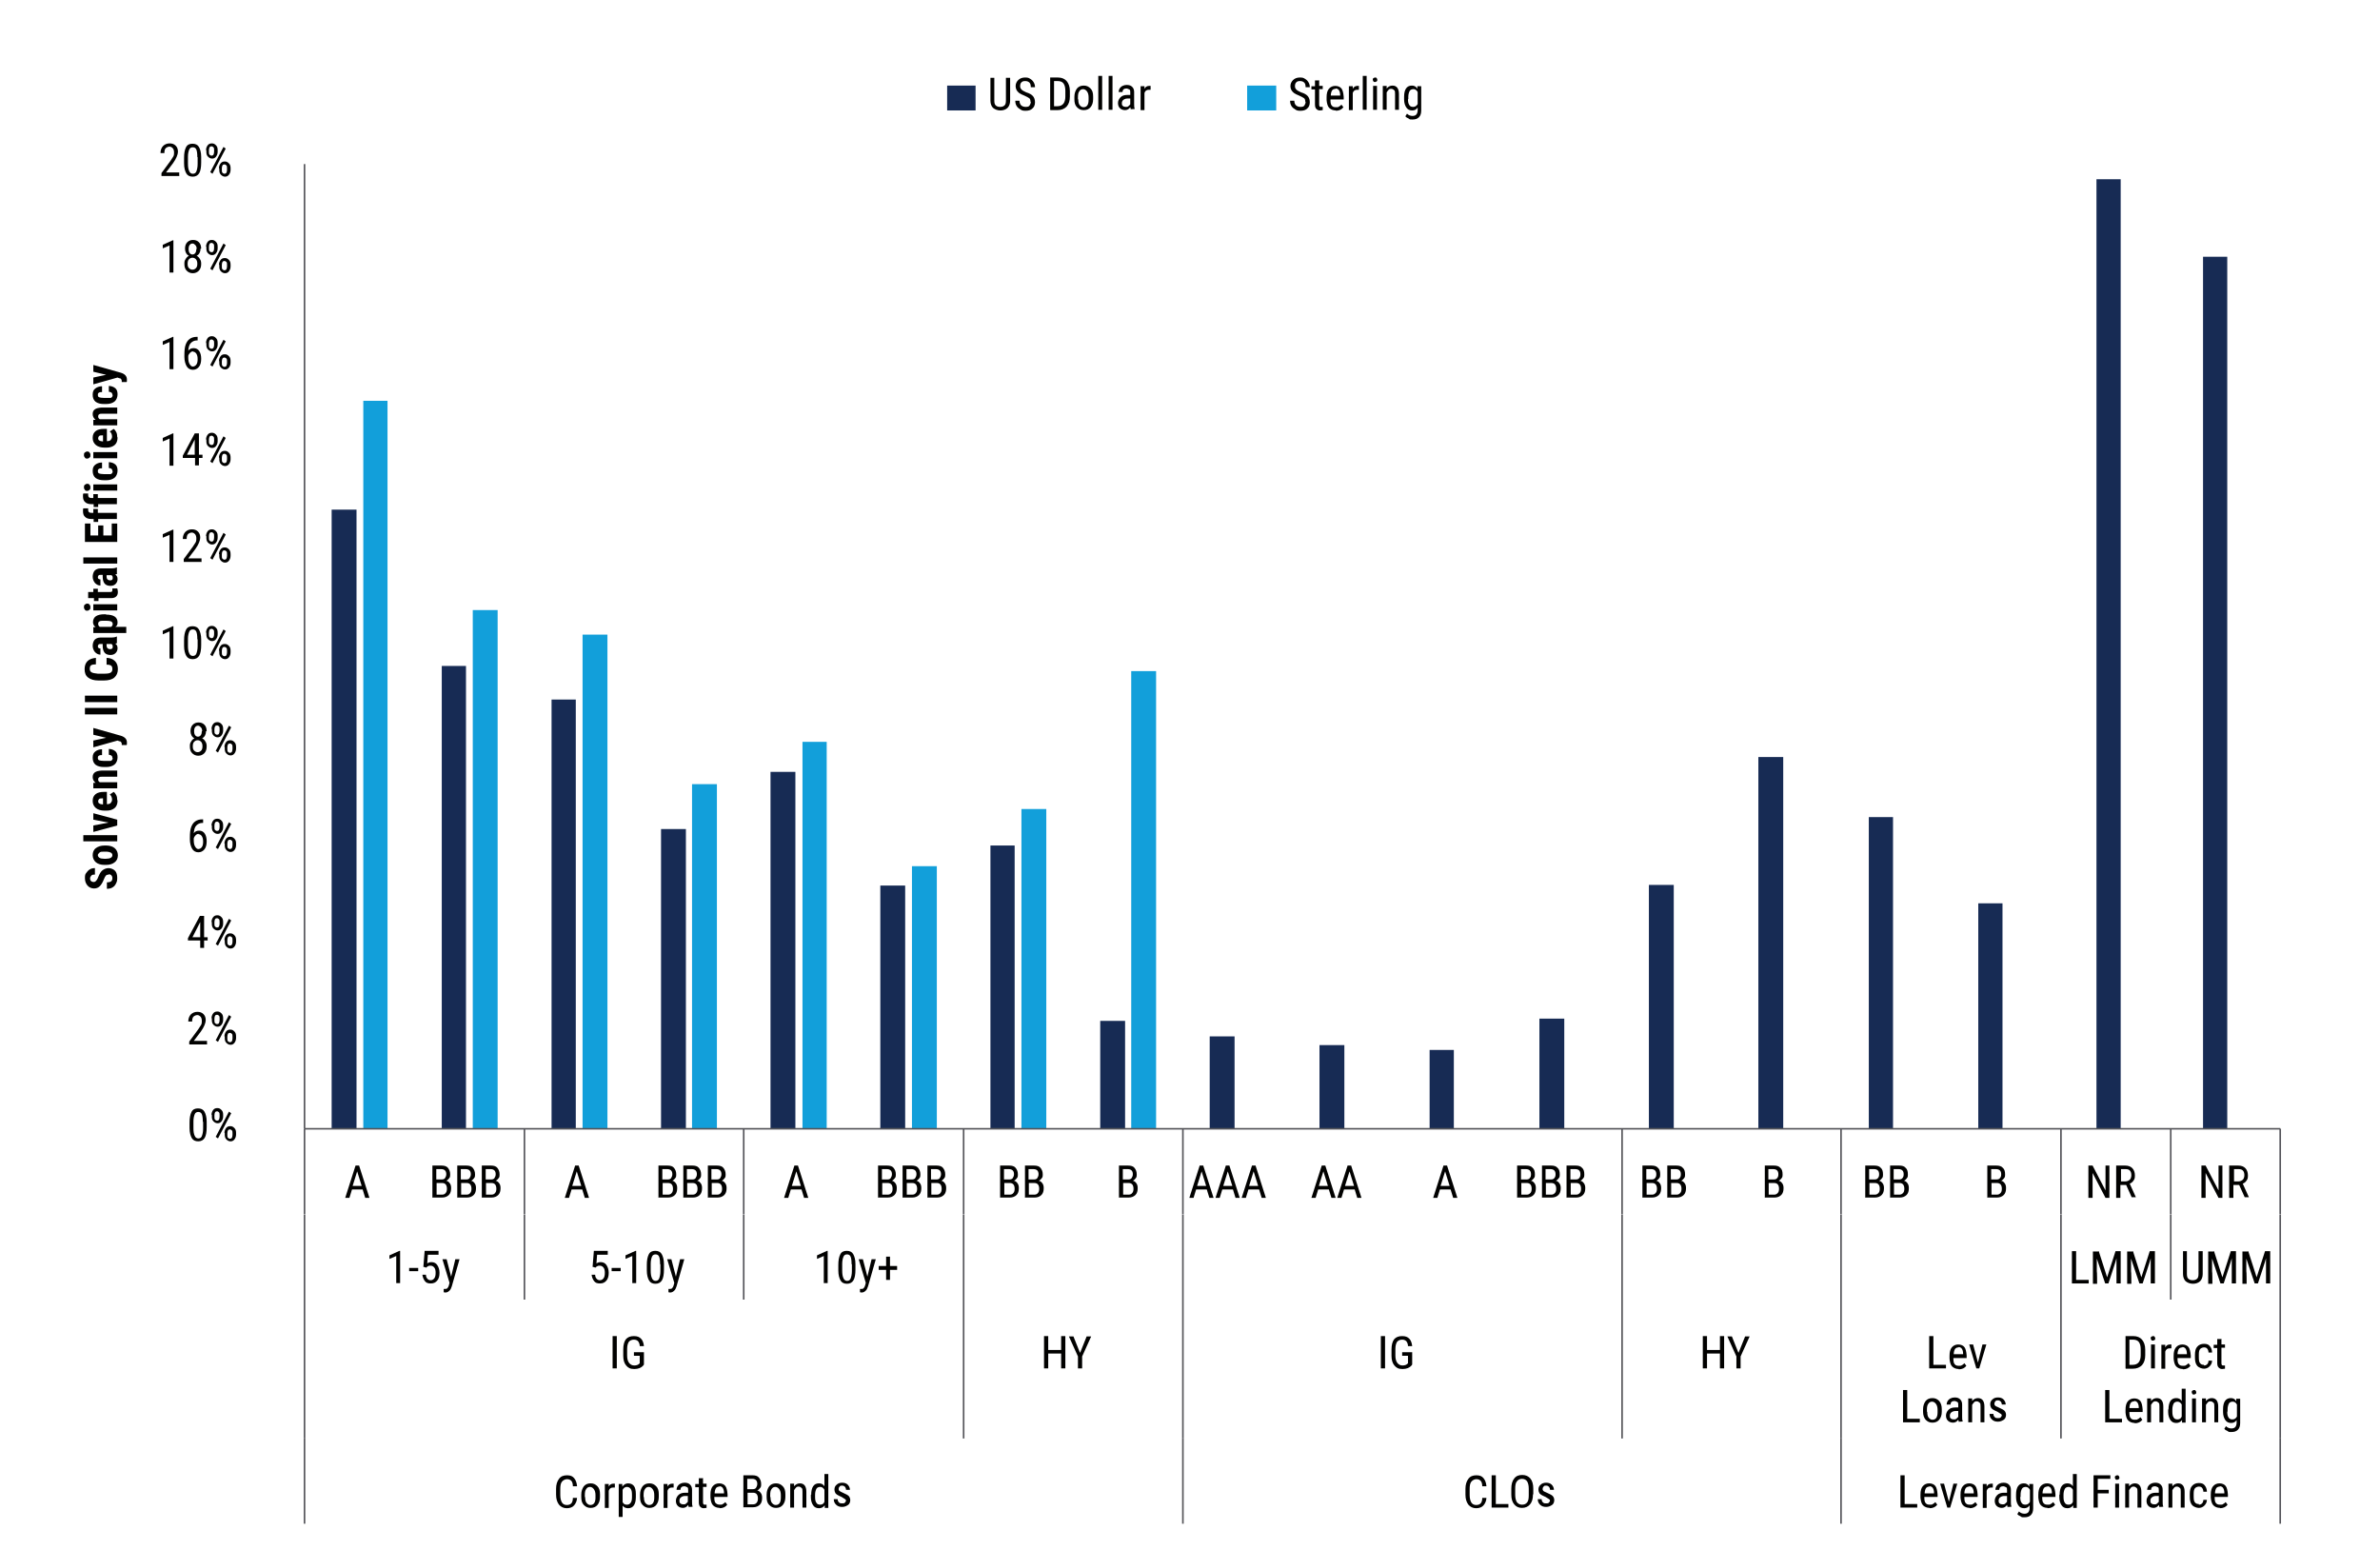 <?xml version="1.0" encoding="UTF-8"?>
<svg xmlns="http://www.w3.org/2000/svg" version="1.1" xmlns:xlink="http://www.w3.org/1999/xlink" viewBox="0 0 737 480">
  <defs>
    <style>
      .cls-1, .cls-2 {
        fill: #172b54;
      }

      .cls-3 {
        clip-path: url(#clippath-1);
      }

      .cls-4, .cls-5 {
        fill: #129fda;
      }

      .cls-4, .cls-2 {
        fill-rule: evenodd;
      }

      .cls-6 {
        clip-rule: evenodd;
      }

      .cls-6, .cls-7 {
        fill: none;
      }

      .cls-7 {
        stroke: #55555a;
        stroke-linejoin: round;
        stroke-width: .5px;
      }

      .cls-8 {
        fill: #010100;
      }

      .cls-9 {
        clip-path: url(#clippath);
      }
    </style>
    <clipPath id="clippath">
      <polygon class="cls-6" points="94.3 350.6 707.4 350.6 707.4 50.8 94.3 50.8 94.3 350.6 94.3 350.6"/>
    </clipPath>
    <clipPath id="clippath-1">
      <polygon class="cls-6" points="94.3 350.6 707.4 350.6 707.4 50.8 94.3 50.8 94.3 350.6 94.3 350.6"/>
    </clipPath>
  </defs>
  <!-- Generator: Adobe Illustrator 28.7.1, SVG Export Plug-In . SVG Version: 1.2.0 Build 142)  -->
  <g>
    <g id="Layer_1">
      <g>
        <g class="cls-9">
          <path class="cls-1" d="M102.7,157.8h7.7v191.7h-7.7v-191.7h0ZM136.8,206.2h7.5v143.3h-7.5v-143.3h0ZM170.8,216.6h7.5v132.9h-7.5v-132.9h0ZM204.7,256.7h7.7v92.8h-7.7v-92.8h0ZM238.6,239h7.7v110.5h-7.7v-110.5h0ZM272.6,274.2h7.7v75.3h-7.7v-75.3h0ZM306.7,261.8h7.5v87.7h-7.5v-87.7h0ZM340.7,316.1h7.7v33.4h-7.7v-33.4h0ZM374.6,320.9h7.7v28.6h-7.7v-28.6h0ZM408.6,323.6h7.7v25.9h-7.7v-25.9h0ZM442.7,325.1h7.5v24.4h-7.5v-24.4h0ZM476.7,315.4h7.7v34.1h-7.7v-34.1h0ZM510.6,274h7.7v75.5h-7.7v-75.5h0ZM544.5,234.4h7.7v115.1h-7.7v-115.1h0ZM578.7,253h7.5v96.5h-7.5v-96.5h0ZM612.6,279.7h7.5v69.8h-7.5v-69.8h0ZM649.2,55.5h7.5v294h-7.5V55.5h0ZM682.2,79.5h7.5v270h-7.5V79.5h0Z"/>
        </g>
        <g class="cls-3">
          <path class="cls-5" d="M112.5,124.1h7.5v225.4h-7.5V124.1h0ZM146.4,188.9h7.7v160.7h-7.7v-160.7h0ZM180.4,196.5h7.7v153h-7.7v-153h0ZM214.3,242.8h7.7v106.7h-7.7v-106.7h0ZM248.5,229.7h7.5v119.8h-7.5v-119.8h0ZM282.4,268.2h7.7v81.3h-7.7v-81.3h0ZM316.3,250.5h7.7v99h-7.7v-99h0ZM350.3,207.8h7.7v141.7h-7.7v-141.7h0Z"/>
        </g>
        <line class="cls-7" x1="94.3" y1="349.5" x2="94.3" y2="50.8"/>
        <line class="cls-7" x1="94.3" y1="349.5" x2="706.1" y2="349.5"/>
        <path class="cls-7" d="M94.3,349.5v26.4M162.4,349.5v26.4M230.3,349.5v26.4M298.4,349.5v26.4M366.3,349.5v26.4M502.3,349.5v26.4M570.1,349.5v26.4M638.2,349.5v26.4M672.2,349.5v26.4M706.1,349.5v26.4"/>
        <path class="cls-7" d="M94.3,376v26.4M162.4,376v26.4M230.3,376v26.4M298.4,376v26.4M366.3,376v26.4M502.3,376v26.4M570.1,376v26.4M638.2,376v26.4M672.2,376v26.4M706.1,376v26.4"/>
        <path class="cls-7" d="M94.3,402.4v43M298.4,402.4v43M366.3,402.4v43M502.3,402.4v43M570.1,402.4v43M638.2,402.4v43M706.1,402.4v43"/>
        <path class="cls-7" d="M94.3,445.4v26.4M366.3,445.4v26.4M570.1,445.4v26.4M706.1,445.4v26.4"/>
        <g>
          <path class="cls-8" d="M64,349c0,1.5-.2,2.6-.6,3.3-.4.7-1.1,1.1-2,1.1s-1.6-.3-2-1-.7-1.7-.7-3.1v-1.7c0-1.5.2-2.5.6-3.3s1.1-1.1,2-1.1,1.6.3,2,1,.7,1.7.7,3.1v1.7ZM62.8,347.3c0-1.1-.1-1.8-.3-2.3-.2-.5-.6-.7-1.1-.7s-.9.2-1.1.7c-.2.5-.4,1.2-.4,2.2v2.1c0,1,.1,1.8.4,2.4.2.5.6.8,1.1.8s.9-.2,1.1-.7.4-1.3.4-2.3v-2.1Z"/>
          <path class="cls-8" d="M65.5,345.2c0-.6.2-1.1.5-1.5.3-.4.7-.6,1.3-.6s.9.2,1.3.6.5.9.5,1.5v.5c0,.6-.2,1.1-.5,1.5s-.7.6-1.2.6-.9-.2-1.3-.6-.5-.9-.5-1.5v-.5ZM66.4,345.8c0,.4,0,.7.2.9.2.2.4.3.6.3s.5-.1.6-.3.2-.5.2-.9v-.5c0-.4,0-.7-.2-.9-.2-.2-.4-.3-.6-.3s-.5.1-.6.3-.2.5-.2.9v.5ZM67.5,352.5l-.7-.5,4.1-7.8.7.5-4.1,7.8ZM69.5,350.8c0-.6.2-1.1.5-1.5.3-.4.7-.6,1.3-.6s.9.2,1.3.6.5.9.5,1.5v.5c0,.6-.2,1.1-.5,1.5s-.7.6-1.2.6-.9-.2-1.3-.6-.5-.9-.5-1.5v-.5ZM70.4,351.4c0,.4,0,.7.2.9.2.2.4.3.6.3s.5-.1.6-.3.2-.5.2-.9v-.5c0-.4,0-.7-.2-.9s-.4-.3-.6-.3-.5.1-.6.3-.2.5-.2.9v.5Z"/>
        </g>
        <g>
          <path class="cls-8" d="M64.2,323.4h-5.6v-.9l2.8-3.8c.4-.6.7-1.1.9-1.4.2-.4.2-.8.2-1.2s-.1-1-.4-1.3-.6-.5-1-.5-.9.2-1.2.5c-.3.3-.4.9-.4,1.5h-1.2c0-.9.3-1.7.8-2.2s1.2-.8,2-.8,1.4.2,1.9.7c.5.5.7,1.1.7,1.9s-.5,2.1-1.5,3.5l-2.2,2.9h4.1v1Z"/>
          <path class="cls-8" d="M65.5,315.3c0-.6.2-1.1.5-1.5.3-.4.7-.6,1.3-.6s.9.2,1.3.6.5.9.5,1.5v.5c0,.6-.2,1.1-.5,1.5s-.7.6-1.2.6-.9-.2-1.3-.6-.5-.9-.5-1.5v-.5ZM66.4,315.9c0,.4,0,.7.2.9.2.2.4.3.6.3s.5-.1.6-.3.2-.5.2-.9v-.5c0-.4,0-.7-.2-.9-.2-.2-.4-.3-.6-.3s-.5.1-.6.3-.2.5-.2.9v.5ZM67.5,322.6l-.7-.5,4.1-7.8.7.5-4.1,7.8ZM69.5,320.9c0-.6.2-1.1.5-1.5.3-.4.7-.6,1.3-.6s.9.2,1.3.6.5.9.5,1.5v.5c0,.6-.2,1.1-.5,1.5s-.7.6-1.2.6-.9-.2-1.3-.6-.5-.9-.5-1.5v-.5ZM70.4,321.5c0,.4,0,.7.2.9.2.2.4.3.6.3s.5-.1.6-.3.2-.5.2-.9v-.5c0-.4,0-.7-.2-.9s-.4-.3-.6-.3-.5.1-.6.3-.2.5-.2.9v.5Z"/>
        </g>
        <g>
          <path class="cls-8" d="M63.2,290.2h1.1v1h-1.1v2.3h-1.2v-2.3h-3.8v-.7l3.7-6.9h1.3v6.6ZM59.6,290.2h2.4v-4.7l-2.4,4.7Z"/>
          <path class="cls-8" d="M65.5,285.5c0-.6.2-1.1.5-1.5.3-.4.7-.6,1.3-.6s.9.2,1.3.6.5.9.5,1.5v.5c0,.6-.2,1.1-.5,1.5s-.7.6-1.2.6-.9-.2-1.3-.6-.5-.9-.5-1.5v-.5ZM66.4,286c0,.4,0,.7.2.9.2.2.4.3.6.3s.5-.1.6-.3.2-.5.2-.9v-.5c0-.4,0-.7-.2-.9-.2-.2-.4-.3-.6-.3s-.5.1-.6.3-.2.5-.2.9v.5ZM67.5,292.8l-.7-.5,4.1-7.8.7.5-4.1,7.8ZM69.5,291.1c0-.6.2-1.1.5-1.5.3-.4.7-.6,1.3-.6s.9.2,1.3.6.5.9.5,1.5v.5c0,.6-.2,1.1-.5,1.5s-.7.6-1.2.6-.9-.2-1.3-.6-.5-.9-.5-1.5v-.5ZM70.4,291.6c0,.4,0,.7.2.9.2.2.4.3.6.3s.5-.1.6-.3.2-.5.2-.9v-.5c0-.4,0-.7-.2-.9s-.4-.3-.6-.3-.5.1-.6.3-.2.5-.2.9v.5Z"/>
        </g>
        <g>
          <path class="cls-8" d="M62.9,253.7v1.1h-.2c-.8,0-1.4.3-1.9.8-.5.5-.7,1.3-.8,2.4.4-.6,1-.8,1.7-.8s1.3.3,1.7.9c.4.6.6,1.4.6,2.4s-.2,1.9-.7,2.5-1.1.9-1.9.9-1.5-.4-1.9-1.1-.7-1.7-.7-2.9v-.5c0-1.4.1-2.5.4-3.3s.7-1.4,1.3-1.8c.6-.4,1.3-.6,2.1-.6h.2ZM61.5,258.2c-.3,0-.6.1-.9.4s-.5.6-.6,1v.5c0,.8.1,1.5.4,2,.3.5.6.8,1,.8s.8-.2,1.1-.6c.3-.4.4-1,.4-1.7s-.1-1.2-.4-1.7c-.3-.4-.6-.6-1-.6Z"/>
          <path class="cls-8" d="M65.5,255.6c0-.6.2-1.1.5-1.5.3-.4.7-.6,1.3-.6s.9.2,1.3.6.5.9.5,1.5v.5c0,.6-.2,1.1-.5,1.5s-.7.6-1.2.6-.9-.2-1.3-.6-.5-.9-.5-1.5v-.5ZM66.4,256.1c0,.4,0,.7.2.9.2.2.4.3.6.3s.5-.1.6-.3.2-.5.2-.9v-.5c0-.4,0-.7-.2-.9-.2-.2-.4-.3-.6-.3s-.5.1-.6.3-.2.5-.2.9v.5ZM67.5,262.9l-.7-.5,4.1-7.8.7.5-4.1,7.8ZM69.5,261.2c0-.6.2-1.1.5-1.5.3-.4.7-.6,1.3-.6s.9.2,1.3.6.5.9.5,1.5v.5c0,.6-.2,1.1-.5,1.5s-.7.6-1.2.6-.9-.2-1.3-.6-.5-.9-.5-1.5v-.5ZM70.4,261.7c0,.4,0,.7.2.9.2.2.4.3.6.3s.5-.1.6-.3.2-.5.2-.9v-.5c0-.4,0-.7-.2-.9s-.4-.3-.6-.3-.5.1-.6.3-.2.5-.2.9v.5Z"/>
        </g>
        <g>
          <path class="cls-8" d="M63.8,226.4c0,.5-.1.9-.3,1.3s-.5.7-.9.9c.4.2.8.6,1,1,.3.4.4.9.4,1.5,0,.9-.2,1.5-.7,2.1-.5.5-1.1.8-1.9.8s-1.4-.3-1.9-.8c-.5-.5-.7-1.2-.7-2.1s.1-1,.4-1.5c.2-.4.6-.8,1-1-.4-.2-.7-.5-.9-.9-.2-.4-.3-.8-.3-1.3,0-.8.2-1.5.7-2s1.1-.7,1.8-.7,1.3.2,1.8.7.7,1.2.7,2ZM62.7,231.1c0-.6-.1-1-.4-1.4-.3-.3-.6-.5-1.1-.5s-.8.2-1.1.5-.4.8-.4,1.4.1,1,.4,1.3.6.5,1.1.5.8-.2,1.1-.5.4-.8.4-1.3ZM62.6,226.4c0-.5-.1-.9-.4-1.2s-.5-.5-.9-.5-.7.2-.9.5-.3.7-.3,1.2.1.9.3,1.2.5.5.9.5.7-.2.9-.5.3-.7.3-1.2Z"/>
          <path class="cls-8" d="M65.5,225.7c0-.6.2-1.1.5-1.5.3-.4.7-.6,1.3-.6s.9.2,1.3.6.5.9.5,1.5v.5c0,.6-.2,1.1-.5,1.5s-.7.6-1.2.6-.9-.2-1.3-.6-.5-.9-.5-1.5v-.5ZM66.4,226.3c0,.4,0,.7.2.9.2.2.4.3.6.3s.5-.1.6-.3.2-.5.2-.9v-.5c0-.4,0-.7-.2-.9-.2-.2-.4-.3-.6-.3s-.5.1-.6.3-.2.5-.2.9v.5ZM67.5,233l-.7-.5,4.1-7.8.7.5-4.1,7.8ZM69.5,231.3c0-.6.2-1.1.5-1.5.3-.4.7-.6,1.3-.6s.9.2,1.3.6.5.9.5,1.5v.5c0,.6-.2,1.1-.5,1.5s-.7.6-1.2.6-.9-.2-1.3-.6-.5-.9-.5-1.5v-.5ZM70.4,231.9c0,.4,0,.7.2.9.2.2.4.3.6.3s.5-.1.6-.3.2-.5.2-.9v-.5c0-.4,0-.7-.2-.9s-.4-.3-.6-.3-.5.1-.6.3-.2.5-.2.9v.5Z"/>
        </g>
        <g>
          <path class="cls-8" d="M53.7,203.9h-1.2v-8.4l-2.1.9v-1.1l3.1-1.4h.2v10Z"/>
          <path class="cls-8" d="M62.3,199.7c0,1.5-.2,2.6-.6,3.3-.4.7-1.1,1.1-2,1.1s-1.6-.3-2-1-.7-1.7-.7-3.1v-1.7c0-1.5.2-2.5.6-3.3s1.1-1.1,2-1.1,1.6.3,2,1,.7,1.7.7,3.1v1.7ZM61.1,197.9c0-1.1-.1-1.8-.3-2.3-.2-.5-.6-.7-1.1-.7s-.9.2-1.1.7c-.2.5-.4,1.2-.4,2.2v2.1c0,1,.1,1.8.4,2.4.2.5.6.8,1.1.8s.9-.2,1.1-.7.4-1.3.4-2.3v-2.1Z"/>
          <path class="cls-8" d="M63.8,195.9c0-.6.2-1.1.5-1.5.3-.4.7-.6,1.3-.6s.9.2,1.3.6.5.9.5,1.5v.5c0,.6-.2,1.1-.5,1.5s-.7.6-1.2.6-.9-.2-1.3-.6-.5-.9-.5-1.5v-.5ZM64.7,196.4c0,.4,0,.7.2.9.2.2.4.3.6.3s.5-.1.6-.3.2-.5.2-.9v-.5c0-.4,0-.7-.2-.9-.2-.2-.4-.3-.6-.3s-.5.1-.6.3-.2.5-.2.9v.5ZM65.8,203.2l-.7-.5,4.1-7.8.7.5-4.1,7.8ZM67.8,201.5c0-.6.2-1.1.5-1.5.3-.4.7-.6,1.3-.6s.9.2,1.3.6.5.9.5,1.5v.5c0,.6-.2,1.1-.5,1.5s-.7.6-1.2.6-.9-.2-1.3-.6-.5-.9-.5-1.5v-.5ZM68.7,202c0,.4,0,.7.2.9.2.2.4.3.6.3s.5-.1.6-.3.2-.5.2-.9v-.5c0-.4,0-.7-.2-.9s-.4-.3-.6-.3-.5.1-.6.3-.2.5-.2.9v.5Z"/>
        </g>
        <g>
          <path class="cls-8" d="M53.7,174h-1.2v-8.4l-2.1.9v-1.1l3.1-1.4h.2v10Z"/>
          <path class="cls-8" d="M62.5,174h-5.6v-.9l2.8-3.8c.4-.6.7-1.1.9-1.4.2-.4.2-.8.2-1.2s-.1-1-.4-1.3-.6-.5-1-.5-.9.2-1.2.5c-.3.3-.4.9-.4,1.5h-1.2c0-.9.3-1.7.8-2.2s1.2-.8,2-.8,1.4.2,1.9.7c.5.5.7,1.1.7,1.9s-.5,2.1-1.5,3.5l-2.2,2.9h4.1v1Z"/>
          <path class="cls-8" d="M63.8,166c0-.6.2-1.1.5-1.5.3-.4.7-.6,1.3-.6s.9.2,1.3.6.5.9.5,1.5v.5c0,.6-.2,1.1-.5,1.5s-.7.6-1.2.6-.9-.2-1.3-.6-.5-.9-.5-1.5v-.5ZM64.7,166.5c0,.4,0,.7.2.9.2.2.4.3.6.3s.5-.1.6-.3.2-.5.2-.9v-.5c0-.4,0-.7-.2-.9-.2-.2-.4-.3-.6-.3s-.5.1-.6.3-.2.5-.2.9v.5ZM65.8,173.3l-.7-.5,4.1-7.8.7.5-4.1,7.8ZM67.8,171.6c0-.6.2-1.1.5-1.5.3-.4.7-.6,1.3-.6s.9.2,1.3.6.5.9.5,1.5v.5c0,.6-.2,1.1-.5,1.5s-.7.6-1.2.6-.9-.2-1.3-.6-.5-.9-.5-1.5v-.5ZM68.7,172.1c0,.4,0,.7.2.9.2.2.4.3.6.3s.5-.1.6-.3.2-.5.2-.9v-.5c0-.4,0-.7-.2-.9s-.4-.3-.6-.3-.5.1-.6.3-.2.5-.2.9v.5Z"/>
        </g>
        <g>
          <path class="cls-8" d="M53.7,144.2h-1.2v-8.4l-2.1.9v-1.1l3.1-1.4h.2v10Z"/>
          <path class="cls-8" d="M61.6,140.8h1.1v1h-1.1v2.3h-1.2v-2.3h-3.8v-.7l3.7-6.9h1.3v6.6ZM57.9,140.8h2.4v-4.7l-2.4,4.7Z"/>
          <path class="cls-8" d="M63.8,136.1c0-.6.2-1.1.5-1.5.3-.4.7-.6,1.3-.6s.9.2,1.3.6.5.9.5,1.5v.5c0,.6-.2,1.1-.5,1.5s-.7.6-1.2.6-.9-.2-1.3-.6-.5-.9-.5-1.5v-.5ZM64.7,136.6c0,.4,0,.7.2.9.2.2.4.3.6.3s.5-.1.6-.3.2-.5.2-.9v-.5c0-.4,0-.7-.2-.9-.2-.2-.4-.3-.6-.3s-.5.1-.6.3-.2.5-.2.9v.5ZM65.8,143.4l-.7-.5,4.1-7.8.7.5-4.1,7.8ZM67.8,141.7c0-.6.2-1.1.5-1.5.3-.4.7-.6,1.3-.6s.9.2,1.3.6.5.9.5,1.5v.5c0,.6-.2,1.1-.5,1.5s-.7.6-1.2.6-.9-.2-1.3-.6-.5-.9-.5-1.5v-.5ZM68.7,142.2c0,.4,0,.7.2.9.2.2.4.3.6.3s.5-.1.6-.3.2-.5.2-.9v-.5c0-.4,0-.7-.2-.9s-.4-.3-.6-.3-.5.1-.6.3-.2.5-.2.9v.5Z"/>
        </g>
        <g>
          <path class="cls-8" d="M53.7,114.3h-1.2v-8.4l-2.1.9v-1.1l3.1-1.4h.2v10Z"/>
          <path class="cls-8" d="M61.2,104.3v1.1h-.2c-.8,0-1.4.3-1.9.8-.5.5-.7,1.3-.8,2.4.4-.6,1-.8,1.7-.8s1.3.3,1.7.9c.4.6.6,1.4.6,2.4s-.2,1.9-.7,2.5-1.1.9-1.9.9-1.5-.4-1.9-1.1-.7-1.7-.7-2.9v-.5c0-1.4.1-2.5.4-3.3s.7-1.4,1.3-1.8c.6-.4,1.3-.6,2.1-.6h.2ZM59.8,108.8c-.3,0-.6.1-.9.4s-.5.6-.6,1v.5c0,.8.1,1.5.4,2,.3.5.6.8,1,.8s.8-.2,1.1-.6c.3-.4.4-1,.4-1.7s-.1-1.2-.4-1.7c-.3-.4-.6-.6-1-.6Z"/>
          <path class="cls-8" d="M63.8,106.2c0-.6.2-1.1.5-1.5.3-.4.7-.6,1.3-.6s.9.2,1.3.6.5.9.5,1.5v.5c0,.6-.2,1.1-.5,1.5s-.7.6-1.2.6-.9-.2-1.3-.6-.5-.9-.5-1.5v-.5ZM64.7,106.8c0,.4,0,.7.2.9.2.2.4.3.6.3s.5-.1.6-.3.2-.5.2-.9v-.5c0-.4,0-.7-.2-.9-.2-.2-.4-.3-.6-.3s-.5.1-.6.3-.2.5-.2.9v.5ZM65.8,113.5l-.7-.5,4.1-7.8.7.5-4.1,7.8ZM67.8,111.8c0-.6.2-1.1.5-1.5.3-.4.7-.6,1.3-.6s.9.2,1.3.6.5.9.5,1.5v.5c0,.6-.2,1.1-.5,1.5s-.7.6-1.2.6-.9-.2-1.3-.6-.5-.9-.5-1.5v-.5ZM68.7,112.4c0,.4,0,.7.2.9.2.2.4.3.6.3s.5-.1.6-.3.2-.5.2-.9v-.5c0-.4,0-.7-.2-.9s-.4-.3-.6-.3-.5.1-.6.3-.2.5-.2.9v.5Z"/>
        </g>
        <g>
          <path class="cls-8" d="M53.7,84.4h-1.2v-8.4l-2.1.9v-1.1l3.1-1.4h.2v10Z"/>
          <path class="cls-8" d="M62.1,77c0,.5-.1.9-.3,1.3s-.5.7-.9.9c.4.2.8.6,1,1,.3.4.4.9.4,1.5,0,.9-.2,1.5-.7,2.1-.5.5-1.1.8-1.9.8s-1.4-.3-1.9-.8c-.5-.5-.7-1.2-.7-2.1s.1-1,.4-1.5c.2-.4.6-.8,1-1-.4-.2-.7-.5-.9-.9-.2-.4-.3-.8-.3-1.3,0-.8.2-1.5.7-2s1.1-.7,1.8-.7,1.3.2,1.8.7.7,1.2.7,2ZM61.1,81.7c0-.6-.1-1-.4-1.4-.3-.3-.6-.5-1.1-.5s-.8.2-1.1.5-.4.8-.4,1.4.1,1,.4,1.3.6.5,1.1.5.8-.2,1.1-.5.4-.8.4-1.3ZM60.9,77.1c0-.5-.1-.9-.4-1.2s-.5-.5-.9-.5-.7.2-.9.5-.3.7-.3,1.2.1.9.3,1.2.5.5.9.5.7-.2.9-.5.3-.7.3-1.2Z"/>
          <path class="cls-8" d="M63.8,76.4c0-.6.2-1.1.5-1.5.3-.4.7-.6,1.3-.6s.9.2,1.3.6.5.9.5,1.5v.5c0,.6-.2,1.1-.5,1.5s-.7.6-1.2.6-.9-.2-1.3-.6-.5-.9-.5-1.5v-.5ZM64.7,76.9c0,.4,0,.7.2.9.2.2.4.3.6.3s.5-.1.6-.3.2-.5.2-.9v-.5c0-.4,0-.7-.2-.9-.2-.2-.4-.3-.6-.3s-.5.1-.6.3-.2.5-.2.9v.5ZM65.8,83.7l-.7-.5,4.1-7.8.7.5-4.1,7.8ZM67.8,82c0-.6.2-1.1.5-1.5.3-.4.7-.6,1.3-.6s.9.2,1.3.6.5.9.5,1.5v.5c0,.6-.2,1.1-.5,1.5s-.7.6-1.2.6-.9-.2-1.3-.6-.5-.9-.5-1.5v-.5ZM68.7,82.5c0,.4,0,.7.2.9.2.2.4.3.6.3s.5-.1.6-.3.2-.5.2-.9v-.5c0-.4,0-.7-.2-.9s-.4-.3-.6-.3-.5.1-.6.3-.2.5-.2.9v.5Z"/>
        </g>
        <g>
          <path class="cls-8" d="M55.6,54.5h-5.6v-.9l2.8-3.8c.4-.6.7-1.1.9-1.4.2-.4.2-.8.2-1.2s-.1-1-.4-1.3-.6-.5-1-.5-.9.2-1.2.5c-.3.3-.4.9-.4,1.5h-1.2c0-.9.3-1.7.8-2.2s1.2-.8,2-.8,1.4.2,1.9.7c.5.5.7,1.1.7,1.9s-.5,2.1-1.5,3.5l-2.2,2.9h4.1v1Z"/>
          <path class="cls-8" d="M62.3,50.3c0,1.5-.2,2.6-.6,3.3-.4.7-1.1,1.1-2,1.1s-1.6-.3-2-1-.7-1.7-.7-3.1v-1.7c0-1.5.2-2.5.6-3.3s1.1-1.1,2-1.1,1.6.3,2,1,.7,1.7.7,3.1v1.7ZM61.1,48.6c0-1.1-.1-1.8-.3-2.3-.2-.5-.6-.7-1.1-.7s-.9.2-1.1.7c-.2.5-.4,1.2-.4,2.2v2.1c0,1,.1,1.8.4,2.4.2.5.6.8,1.1.8s.9-.2,1.1-.7.4-1.3.4-2.3v-2.1Z"/>
          <path class="cls-8" d="M63.8,46.5c0-.6.2-1.1.5-1.5.3-.4.7-.6,1.3-.6s.9.2,1.3.6.5.9.5,1.5v.5c0,.6-.2,1.1-.5,1.5s-.7.6-1.2.6-.9-.2-1.3-.6-.5-.9-.5-1.5v-.5ZM64.7,47c0,.4,0,.7.2.9.2.2.4.3.6.3s.5-.1.6-.3.2-.5.2-.9v-.5c0-.4,0-.7-.2-.9-.2-.2-.4-.3-.6-.3s-.5.1-.6.3-.2.5-.2.9v.5ZM65.8,53.8l-.7-.5,4.1-7.8.7.5-4.1,7.8ZM67.8,52.1c0-.6.2-1.1.5-1.5.3-.4.7-.6,1.3-.6s.9.2,1.3.6.5.9.5,1.5v.5c0,.6-.2,1.1-.5,1.5s-.7.6-1.2.6-.9-.2-1.3-.6-.5-.9-.5-1.5v-.5ZM68.7,52.6c0,.4,0,.7.2.9.2.2.4.3.6.3s.5-.1.6-.3.2-.5.2-.9v-.5c0-.4,0-.7-.2-.9s-.4-.3-.6-.3-.5.1-.6.3-.2.5-.2.9v.5Z"/>
        </g>
        <path class="cls-8" d="M112.4,368.3h-3.4l-.8,2.6h-1.3l3.2-10h1.1l3.2,10h-1.3l-.8-2.6ZM109.3,367.2h2.7l-1.4-4.5-1.4,4.5Z"/>
        <g>
          <path class="cls-8" d="M133.9,370.9v-10h2.8c.9,0,1.6.2,2,.7s.7,1.1.7,2-.1.9-.3,1.2-.5.6-.9.8c.5.1.8.4,1.1.8s.4.9.4,1.5c0,.9-.2,1.6-.7,2.1s-1.2.8-2.1.8h-2.9ZM135.2,365.2h1.6c.4,0,.8-.1,1-.4s.4-.7.4-1.2-.1-.9-.4-1.2c-.2-.2-.6-.4-1.1-.4h-1.6v3.2ZM135.2,366.3v3.6h1.7c.5,0,.9-.2,1.1-.5.3-.3.4-.8.4-1.3,0-1.2-.5-1.8-1.5-1.8h-1.7Z"/>
          <path class="cls-8" d="M141.6,370.9v-10h2.8c.9,0,1.6.2,2,.7s.7,1.1.7,2-.1.9-.3,1.2-.5.6-.9.8c.5.1.8.4,1.1.8s.4.9.4,1.5c0,.9-.2,1.6-.7,2.1s-1.2.8-2.1.8h-2.9ZM142.8,365.2h1.6c.4,0,.8-.1,1-.4s.4-.7.4-1.2-.1-.9-.4-1.2c-.2-.2-.6-.4-1.1-.4h-1.6v3.2ZM142.8,366.3v3.6h1.7c.5,0,.9-.2,1.1-.5.3-.3.4-.8.4-1.3,0-1.2-.5-1.8-1.5-1.8h-1.7Z"/>
          <path class="cls-8" d="M149.2,370.9v-10h2.8c.9,0,1.6.2,2,.7s.7,1.1.7,2-.1.9-.3,1.2-.5.6-.9.8c.5.1.8.4,1.1.8s.4.9.4,1.5c0,.9-.2,1.6-.7,2.1s-1.2.8-2.1.8h-2.9ZM150.5,365.2h1.6c.4,0,.8-.1,1-.4s.4-.7.4-1.2-.1-.9-.4-1.2c-.2-.2-.6-.4-1.1-.4h-1.6v3.2ZM150.5,366.3v3.6h1.7c.5,0,.9-.2,1.1-.5.3-.3.4-.8.4-1.3,0-1.2-.5-1.8-1.5-1.8h-1.7Z"/>
        </g>
        <path class="cls-8" d="M180.4,368.3h-3.4l-.8,2.6h-1.3l3.2-10h1.1l3.2,10h-1.3l-.8-2.6ZM177.3,367.2h2.7l-1.4-4.5-1.4,4.5Z"/>
        <g>
          <path class="cls-8" d="M203.9,370.9v-10h2.8c.9,0,1.6.2,2,.7s.7,1.1.7,2-.1.9-.3,1.2-.5.6-.9.8c.5.1.8.4,1.1.8s.4.9.4,1.5c0,.9-.2,1.6-.7,2.1s-1.2.8-2.1.8h-2.9ZM205.2,365.2h1.6c.4,0,.8-.1,1-.4s.4-.7.4-1.2-.1-.9-.4-1.2c-.2-.2-.6-.4-1.1-.4h-1.6v3.2ZM205.2,366.3v3.6h1.7c.5,0,.9-.2,1.1-.5.3-.3.4-.8.4-1.3,0-1.2-.5-1.8-1.5-1.8h-1.7Z"/>
          <path class="cls-8" d="M211.6,370.9v-10h2.8c.9,0,1.6.2,2,.7s.7,1.1.7,2-.1.9-.3,1.2-.5.6-.9.8c.5.1.8.4,1.1.8s.4.9.4,1.5c0,.9-.2,1.6-.7,2.1s-1.2.8-2.1.8h-2.9ZM212.8,365.2h1.6c.4,0,.8-.1,1-.4s.4-.7.4-1.2-.1-.9-.4-1.2c-.2-.2-.6-.4-1.1-.4h-1.6v3.2ZM212.8,366.3v3.6h1.7c.5,0,.9-.2,1.1-.5.3-.3.4-.8.4-1.3,0-1.2-.5-1.8-1.5-1.8h-1.7Z"/>
          <path class="cls-8" d="M219.2,370.9v-10h2.8c.9,0,1.6.2,2,.7s.7,1.1.7,2-.1.9-.3,1.2-.5.6-.9.8c.5.1.8.4,1.1.8s.4.9.4,1.5c0,.9-.2,1.6-.7,2.1s-1.2.8-2.1.8h-2.9ZM220.4,365.2h1.6c.4,0,.8-.1,1-.4s.4-.7.4-1.2-.1-.9-.4-1.2c-.2-.2-.6-.4-1.1-.4h-1.6v3.2ZM220.4,366.3v3.6h1.7c.5,0,.9-.2,1.1-.5.3-.3.4-.8.4-1.3,0-1.2-.5-1.8-1.5-1.8h-1.7Z"/>
        </g>
        <path class="cls-8" d="M248.3,368.3h-3.4l-.8,2.6h-1.3l3.2-10h1.1l3.2,10h-1.3l-.8-2.6ZM245.3,367.2h2.7l-1.4-4.5-1.4,4.5Z"/>
        <g>
          <path class="cls-8" d="M271.9,370.9v-10h2.8c.9,0,1.6.2,2,.7s.7,1.1.7,2-.1.9-.3,1.2-.5.6-.9.8c.5.1.8.4,1.1.8s.4.9.4,1.5c0,.9-.2,1.6-.7,2.1s-1.2.8-2.1.8h-2.9ZM273.2,365.2h1.6c.4,0,.8-.1,1-.4s.4-.7.4-1.2-.1-.9-.4-1.2c-.2-.2-.6-.4-1.1-.4h-1.6v3.2ZM273.2,366.3v3.6h1.7c.5,0,.9-.2,1.1-.5.3-.3.4-.8.4-1.3,0-1.2-.5-1.8-1.5-1.8h-1.7Z"/>
          <path class="cls-8" d="M279.5,370.9v-10h2.8c.9,0,1.6.2,2,.7s.7,1.1.7,2-.1.9-.3,1.2-.5.6-.9.8c.5.1.8.4,1.1.8s.4.9.4,1.5c0,.9-.2,1.6-.7,2.1s-1.2.8-2.1.8h-2.9ZM280.8,365.2h1.6c.4,0,.8-.1,1-.4s.4-.7.4-1.2-.1-.9-.4-1.2c-.2-.2-.6-.4-1.1-.4h-1.6v3.2ZM280.8,366.3v3.6h1.7c.5,0,.9-.2,1.1-.5.3-.3.4-.8.4-1.3,0-1.2-.5-1.8-1.5-1.8h-1.7Z"/>
          <path class="cls-8" d="M287.2,370.9v-10h2.8c.9,0,1.6.2,2,.7s.7,1.1.7,2-.1.9-.3,1.2-.5.6-.9.8c.5.1.8.4,1.1.8s.4.9.4,1.5c0,.9-.2,1.6-.7,2.1s-1.2.8-2.1.8h-2.9ZM288.4,365.2h1.6c.4,0,.8-.1,1-.4s.4-.7.4-1.2-.1-.9-.4-1.2c-.2-.2-.6-.4-1.1-.4h-1.6v3.2ZM288.4,366.3v3.6h1.7c.5,0,.9-.2,1.1-.5.3-.3.4-.8.4-1.3,0-1.2-.5-1.8-1.5-1.8h-1.7Z"/>
        </g>
        <g>
          <path class="cls-8" d="M309.7,370.9v-10h2.8c.9,0,1.6.2,2,.7s.7,1.1.7,2-.1.9-.3,1.2-.5.6-.9.8c.5.1.8.4,1.1.8s.4.9.4,1.5c0,.9-.2,1.6-.7,2.1s-1.2.8-2.1.8h-2.9ZM311,365.2h1.6c.4,0,.8-.1,1-.4s.4-.7.4-1.2-.1-.9-.4-1.2c-.2-.2-.6-.4-1.1-.4h-1.6v3.2ZM311,366.3v3.6h1.7c.5,0,.9-.2,1.1-.5.3-.3.4-.8.4-1.3,0-1.2-.5-1.8-1.5-1.8h-1.7Z"/>
          <path class="cls-8" d="M317.4,370.9v-10h2.8c.9,0,1.6.2,2,.7s.7,1.1.7,2-.1.9-.3,1.2-.5.6-.9.8c.5.1.8.4,1.1.8s.4.9.4,1.5c0,.9-.2,1.6-.7,2.1s-1.2.8-2.1.8h-2.9ZM318.6,365.2h1.6c.4,0,.8-.1,1-.4s.4-.7.4-1.2-.1-.9-.4-1.2c-.2-.2-.6-.4-1.1-.4h-1.6v3.2ZM318.6,366.3v3.6h1.7c.5,0,.9-.2,1.1-.5.3-.3.4-.8.4-1.3,0-1.2-.5-1.8-1.5-1.8h-1.7Z"/>
        </g>
        <path class="cls-8" d="M346.5,370.9v-10h2.8c.9,0,1.6.2,2,.7s.7,1.1.7,2-.1.9-.3,1.2-.5.6-.9.8c.5.1.8.4,1.1.8s.4.9.4,1.5c0,.9-.2,1.6-.7,2.1s-1.2.8-2.1.8h-2.9ZM347.8,365.2h1.6c.4,0,.8-.1,1-.4s.4-.7.4-1.2-.1-.9-.4-1.2c-.2-.2-.6-.4-1.1-.4h-1.6v3.2ZM347.8,366.3v3.6h1.7c.5,0,.9-.2,1.1-.5.3-.3.4-.8.4-1.3,0-1.2-.5-1.8-1.5-1.8h-1.7Z"/>
        <g>
          <path class="cls-8" d="M373.8,368.3h-3.4l-.8,2.6h-1.3l3.2-10h1.1l3.2,10h-1.3l-.8-2.6ZM370.8,367.2h2.7l-1.4-4.5-1.4,4.5Z"/>
          <path class="cls-8" d="M381.9,368.3h-3.4l-.8,2.6h-1.3l3.2-10h1.1l3.2,10h-1.3l-.8-2.6ZM378.9,367.2h2.7l-1.4-4.5-1.4,4.5Z"/>
          <path class="cls-8" d="M390,368.3h-3.4l-.8,2.6h-1.3l3.2-10h1.1l3.2,10h-1.3l-.8-2.6ZM386.9,367.2h2.7l-1.4-4.5-1.4,4.5Z"/>
        </g>
        <g>
          <path class="cls-8" d="M411.6,368.3h-3.4l-.8,2.6h-1.3l3.2-10h1.1l3.2,10h-1.3l-.8-2.6ZM408.5,367.2h2.7l-1.4-4.5-1.4,4.5Z"/>
          <path class="cls-8" d="M419.6,368.3h-3.4l-.8,2.6h-1.3l3.2-10h1.1l3.2,10h-1.3l-.8-2.6ZM416.6,367.2h2.7l-1.4-4.5-1.4,4.5Z"/>
        </g>
        <path class="cls-8" d="M449.3,368.3h-3.4l-.8,2.6h-1.3l3.2-10h1.1l3.2,10h-1.3l-.8-2.6ZM446.2,367.2h2.7l-1.4-4.5-1.4,4.5Z"/>
        <g>
          <path class="cls-8" d="M469.8,370.9v-10h2.8c.9,0,1.6.2,2,.7.5.4.7,1.1.7,2s-.1.9-.3,1.2-.5.6-.9.8c.5.1.8.4,1.1.8.3.4.4.9.4,1.5,0,.9-.2,1.6-.7,2.1-.5.5-1.2.8-2.1.8h-2.9ZM471.1,365.2h1.6c.4,0,.8-.1,1-.4.3-.3.4-.7.4-1.2s-.1-.9-.4-1.2c-.2-.2-.6-.4-1.1-.4h-1.6v3.2ZM471.1,366.3v3.6h1.7c.5,0,.8-.2,1.1-.5.3-.3.4-.8.4-1.3,0-1.2-.5-1.8-1.5-1.8h-1.7Z"/>
          <path class="cls-8" d="M477.5,370.9v-10h2.8c.9,0,1.6.2,2,.7.5.4.7,1.1.7,2s-.1.9-.3,1.2-.5.6-.9.8c.5.1.8.4,1.1.8.3.4.4.9.4,1.5,0,.9-.2,1.6-.7,2.1-.5.5-1.2.8-2.1.8h-2.9ZM478.7,365.2h1.6c.4,0,.8-.1,1-.4.3-.3.4-.7.4-1.2s-.1-.9-.4-1.2c-.2-.2-.6-.4-1.1-.4h-1.6v3.2ZM478.7,366.3v3.6h1.7c.5,0,.8-.2,1.1-.5.3-.3.4-.8.4-1.3,0-1.2-.5-1.8-1.5-1.8h-1.7Z"/>
          <path class="cls-8" d="M485.1,370.9v-10h2.8c.9,0,1.6.2,2,.7.5.4.7,1.1.7,2s-.1.9-.3,1.2-.5.6-.9.8c.5.1.8.4,1.1.8.3.4.4.9.4,1.5,0,.9-.2,1.6-.7,2.1-.5.5-1.2.8-2.1.8h-2.9ZM486.4,365.2h1.6c.4,0,.8-.1,1-.4.3-.3.4-.7.4-1.2s-.1-.9-.4-1.2c-.2-.2-.6-.4-1.1-.4h-1.6v3.2ZM486.4,366.3v3.6h1.7c.5,0,.8-.2,1.1-.5.3-.3.4-.8.4-1.3,0-1.2-.5-1.8-1.5-1.8h-1.7Z"/>
        </g>
        <g>
          <path class="cls-8" d="M508.6,370.9v-10h2.8c.9,0,1.6.2,2,.7.5.4.7,1.1.7,2s-.1.9-.3,1.2-.5.6-.9.8c.5.1.8.4,1.1.8.3.4.4.9.4,1.5,0,.9-.2,1.6-.7,2.1-.5.5-1.2.8-2.1.8h-2.9ZM509.9,365.2h1.6c.4,0,.8-.1,1-.4.3-.3.4-.7.4-1.2s-.1-.9-.4-1.2c-.2-.2-.6-.4-1.1-.4h-1.6v3.2ZM509.9,366.3v3.6h1.7c.5,0,.8-.2,1.1-.5.3-.3.4-.8.4-1.3,0-1.2-.5-1.8-1.5-1.8h-1.7Z"/>
          <path class="cls-8" d="M516.3,370.9v-10h2.8c.9,0,1.6.2,2,.7.5.4.7,1.1.7,2s-.1.9-.3,1.2-.5.6-.9.8c.5.1.8.4,1.1.8.3.4.4.9.4,1.5,0,.9-.2,1.6-.7,2.1-.5.5-1.2.8-2.1.8h-2.9ZM517.5,365.2h1.6c.4,0,.8-.1,1-.4.3-.3.4-.7.4-1.2s-.1-.9-.4-1.2c-.2-.2-.6-.4-1.1-.4h-1.6v3.2ZM517.5,366.3v3.6h1.7c.5,0,.8-.2,1.1-.5.3-.3.4-.8.4-1.3,0-1.2-.5-1.8-1.5-1.8h-1.7Z"/>
        </g>
        <path class="cls-8" d="M546.5,370.9v-10h2.8c.9,0,1.6.2,2,.7.5.4.7,1.1.7,2s-.1.9-.3,1.2-.5.6-.9.8c.5.1.8.4,1.1.8.3.4.4.9.4,1.5,0,.9-.2,1.6-.7,2.1-.5.5-1.2.8-2.1.8h-2.9ZM547.7,365.2h1.6c.4,0,.8-.1,1-.4.3-.3.4-.7.4-1.2s-.1-.9-.4-1.2c-.2-.2-.6-.4-1.1-.4h-1.6v3.2ZM547.7,366.3v3.6h1.7c.5,0,.8-.2,1.1-.5.3-.3.4-.8.4-1.3,0-1.2-.5-1.8-1.5-1.8h-1.7Z"/>
        <g>
          <path class="cls-8" d="M577.6,370.9v-10h2.8c.9,0,1.6.2,2,.7.5.4.7,1.1.7,2s-.1.9-.3,1.2-.5.6-.9.8c.5.1.8.4,1.1.8.3.4.4.9.4,1.5,0,.9-.2,1.6-.7,2.1-.5.5-1.2.8-2.1.8h-2.9ZM578.9,365.2h1.6c.4,0,.8-.1,1-.4.3-.3.4-.7.4-1.2s-.1-.9-.4-1.2c-.2-.2-.6-.4-1.1-.4h-1.6v3.2ZM578.9,366.3v3.6h1.7c.5,0,.8-.2,1.1-.5.3-.3.4-.8.4-1.3,0-1.2-.5-1.8-1.5-1.8h-1.7Z"/>
          <path class="cls-8" d="M585.3,370.9v-10h2.8c.9,0,1.6.2,2,.7.5.4.7,1.1.7,2s-.1.9-.3,1.2-.5.6-.9.8c.5.1.8.4,1.1.8.3.4.4.9.4,1.5,0,.9-.2,1.6-.7,2.1-.5.5-1.2.8-2.1.8h-2.9ZM586.5,365.2h1.6c.4,0,.8-.1,1-.4.3-.3.4-.7.4-1.2s-.1-.9-.4-1.2c-.2-.2-.6-.4-1.1-.4h-1.6v3.2ZM586.5,366.3v3.6h1.7c.5,0,.8-.2,1.1-.5.3-.3.4-.8.4-1.3,0-1.2-.5-1.8-1.5-1.8h-1.7Z"/>
        </g>
        <path class="cls-8" d="M615.4,370.9v-10h2.8c.9,0,1.6.2,2,.7.5.4.7,1.1.7,2s-.1.9-.3,1.2-.5.6-.9.8c.5.1.8.4,1.1.8.3.4.4.9.4,1.5,0,.9-.2,1.6-.7,2.1-.5.5-1.2.8-2.1.8h-2.9ZM616.7,365.2h1.6c.4,0,.8-.1,1-.4.3-.3.4-.7.4-1.2s-.1-.9-.4-1.2c-.2-.2-.6-.4-1.1-.4h-1.6v3.2ZM616.7,366.3v3.6h1.7c.5,0,.8-.2,1.1-.5.3-.3.4-.8.4-1.3,0-1.2-.5-1.8-1.5-1.8h-1.7Z"/>
        <g>
          <path class="cls-8" d="M653.3,370.9h-1.3l-4-7.7v7.7h-1.3v-10h1.3l4,7.7v-7.7h1.2v10Z"/>
          <path class="cls-8" d="M658.4,366.9h-1.8v4h-1.3v-10h2.8c1,0,1.7.3,2.2.8.5.5.8,1.3.8,2.2s-.1,1.2-.4,1.6c-.3.5-.7.8-1.2,1l1.9,4.2h0c0,0-1.3,0-1.3,0l-1.8-4ZM656.7,365.8h1.5c.5,0,.9-.2,1.3-.5.3-.3.5-.8.5-1.4,0-1.3-.6-1.9-1.7-1.9h-1.5v3.8Z"/>
        </g>
        <g>
          <path class="cls-8" d="M688.3,370.9h-1.3l-4-7.7v7.7h-1.3v-10h1.3l4,7.7v-7.7h1.2v10Z"/>
          <path class="cls-8" d="M693.4,366.9h-1.8v4h-1.3v-10h2.8c1,0,1.7.3,2.2.8.5.5.8,1.3.8,2.2s-.1,1.2-.4,1.6c-.3.5-.7.8-1.2,1l1.9,4.2h0c0,0-1.3,0-1.3,0l-1.8-4ZM691.7,365.8h1.5c.5,0,.9-.2,1.3-.5.3-.3.5-.8.5-1.4,0-1.3-.6-1.9-1.7-1.9h-1.5v3.8Z"/>
        </g>
        <g>
          <path class="cls-8" d="M123.9,397.3h-1.2v-8.4l-2.1.9v-1.1l3.1-1.4h.2v10Z"/>
          <path class="cls-8" d="M129.5,393.6h-2.8v-1h2.8v1Z"/>
          <path class="cls-8" d="M131.1,392.3l.4-5h4.3v1.2h-3.3l-.2,2.7c.4-.3.9-.4,1.3-.4.8,0,1.4.3,1.8.9s.7,1.4.7,2.4-.2,1.8-.7,2.4-1.1.9-2,.9-1.4-.2-1.8-.7-.7-1.2-.8-2h1.1c0,.6.2,1,.5,1.3.3.3.6.4,1,.4s.8-.2,1.1-.6c.3-.4.4-1,.4-1.7s-.1-1.2-.4-1.6-.7-.6-1.2-.6-.7.1-1,.3l-.3.3-1-.3Z"/>
          <path class="cls-8" d="M139.7,395.3l1.3-5.4h1.3l-2.4,8.4c-.2.6-.4,1.1-.8,1.4-.3.3-.7.5-1.1.5s-.4,0-.6-.1v-1h.3c.4,0,.6,0,.8-.2.2-.2.4-.5.5-.9l.2-.8-2.2-7.3h1.3l1.4,5.4Z"/>
        </g>
        <g>
          <path class="cls-8" d="M183.5,392.3l.4-5h4.3v1.2h-3.3l-.2,2.7c.4-.3.9-.4,1.3-.4.8,0,1.4.3,1.8.9s.7,1.4.7,2.4-.2,1.8-.7,2.4-1.1.9-2,.9-1.4-.2-1.8-.7-.7-1.2-.8-2h1.1c0,.6.2,1,.5,1.3.3.3.6.4,1,.4s.8-.2,1.1-.6c.3-.4.4-1,.4-1.7s-.1-1.2-.4-1.6-.7-.6-1.2-.6-.7.1-1,.3l-.3.3-1-.3Z"/>
          <path class="cls-8" d="M192.2,393.6h-2.8v-1h2.8v1Z"/>
          <path class="cls-8" d="M197,397.3h-1.2v-8.4l-2.1.9v-1.1l3.1-1.4h.2v10Z"/>
          <path class="cls-8" d="M205.6,393.1c0,1.5-.2,2.6-.6,3.3-.4.7-1.1,1.1-2,1.1s-1.6-.3-2-1-.7-1.7-.7-3.1v-1.7c0-1.5.2-2.5.6-3.3s1.1-1.1,2-1.1,1.6.3,2,1,.7,1.7.7,3.1v1.7ZM204.4,391.4c0-1.1-.1-1.8-.3-2.3-.2-.5-.6-.7-1.1-.7s-.9.2-1.1.7c-.2.5-.4,1.2-.4,2.2v2.1c0,1,.1,1.8.4,2.4.2.5.6.8,1.1.8s.9-.2,1.1-.7.4-1.3.4-2.3v-2.1Z"/>
          <path class="cls-8" d="M209.3,395.3l1.3-5.4h1.3l-2.4,8.4c-.2.6-.4,1.1-.8,1.4-.3.3-.7.5-1.1.5s-.4,0-.6-.1v-1h.3c.4,0,.6,0,.8-.2.2-.2.4-.5.5-.9l.2-.8-2.2-7.3h1.3l1.4,5.4Z"/>
        </g>
        <g>
          <path class="cls-8" d="M256.3,397.3h-1.2v-8.4l-2.1.9v-1.1l3.1-1.4h.2v10Z"/>
          <path class="cls-8" d="M264.9,393.1c0,1.5-.2,2.6-.6,3.3-.4.7-1.1,1.1-2,1.1s-1.6-.3-2-1-.7-1.7-.7-3.1v-1.7c0-1.5.2-2.5.6-3.3s1.1-1.1,2-1.1,1.6.3,2,1,.7,1.7.7,3.1v1.7ZM263.7,391.4c0-1.1-.1-1.8-.3-2.3-.2-.5-.6-.7-1.1-.7s-.9.2-1.1.7c-.2.5-.4,1.2-.4,2.2v2.1c0,1,.1,1.8.4,2.4.2.5.6.8,1.1.8s.9-.2,1.1-.7.4-1.3.4-2.3v-2.1Z"/>
          <path class="cls-8" d="M268.6,395.3l1.3-5.4h1.3l-2.4,8.4c-.2.6-.4,1.1-.8,1.4-.3.3-.7.5-1.1.5s-.4,0-.6-.1v-1h.3c.4,0,.6,0,.8-.2.2-.2.4-.5.5-.9l.2-.8-2.2-7.3h1.3l1.4,5.4Z"/>
          <path class="cls-8" d="M275.6,392h2.2v1.2h-2.2v3.1h-1.2v-3.1h-2.3v-1.2h2.3v-2.9h1.2v2.9Z"/>
        </g>
        <g>
          <path class="cls-8" d="M642.9,396.3h3.9v1.1h-5.2v-10h1.3v8.9Z"/>
          <path class="cls-8" d="M649.9,387.4l2.6,8.1,2.6-8.1h1.6v10h-1.3v-7.8c.1,0-2.5,7.8-2.5,7.8h-1l-2.6-7.7v3.9c.1,0,.1,3.9.1,3.9h-1.3v-10h1.6Z"/>
          <path class="cls-8" d="M660.5,387.4l2.6,8.1,2.6-8.1h1.6v10h-1.3v-7.8c.1,0-2.5,7.8-2.5,7.8h-1l-2.6-7.7v3.9c.1,0,.1,3.9.1,3.9h-1.3v-10h1.6Z"/>
        </g>
        <g>
          <path class="cls-8" d="M682.1,387.4v7.1c0,.9-.3,1.7-.8,2.2s-1.3.8-2.2.8-1.7-.3-2.3-.8c-.5-.5-.8-1.3-.8-2.2v-7.1h1.2v7c0,.7.1,1.2.4,1.5.3.3.7.5,1.4.5s1.1-.2,1.4-.5c.3-.3.4-.8.4-1.5v-7h1.3Z"/>
          <path class="cls-8" d="M685.6,387.4l2.6,8.1,2.6-8.1h1.6v10h-1.3v-7.8c.1,0-2.5,7.8-2.5,7.8h-1l-2.6-7.7v3.9c.1,0,.1,3.9.1,3.9h-1.3v-10h1.6Z"/>
          <path class="cls-8" d="M696.2,387.4l2.6,8.1,2.6-8.1h1.6v10h-1.3v-7.8c.1,0-2.5,7.8-2.5,7.8h-1l-2.6-7.7v3.9c.1,0,.1,3.9.1,3.9h-1.3v-10h1.6Z"/>
        </g>
        <g>
          <path class="cls-8" d="M191,423.7h-1.3v-10h1.3v10Z"/>
          <path class="cls-8" d="M199.4,422.5l-.2.3c-.6.7-1.5,1.1-2.8,1.1s-1.9-.4-2.5-1.1c-.6-.7-.9-1.7-.9-3v-2c0-1.4.3-2.4.8-3.1.6-.7,1.4-1,2.5-1s1.7.3,2.2.8c.5.5.8,1.3.9,2.3h-1.3c0-.6-.2-1.1-.5-1.5-.3-.3-.7-.5-1.3-.5s-1.2.2-1.6.7c-.3.5-.5,1.2-.5,2.2v2c0,1,.2,1.8.6,2.3.4.5.9.8,1.6.8s1.2-.2,1.5-.5l.2-.2v-2.3h-1.8v-1.1h3.1v3.7Z"/>
        </g>
        <g>
          <path class="cls-8" d="M329.9,423.7h-1.3v-4.6h-4v4.6h-1.3v-10h1.3v4.3h4v-4.3h1.3v10Z"/>
          <path class="cls-8" d="M334.5,418.8l2-5h1.4l-2.8,6.2v3.7h-1.3v-3.7l-2.8-6.2h1.4l2,5Z"/>
        </g>
        <g>
          <path class="cls-8" d="M428.9,423.7h-1.3v-10h1.3v10Z"/>
          <path class="cls-8" d="M437.3,422.5l-.2.3c-.6.7-1.5,1.1-2.8,1.1s-1.9-.4-2.5-1.1c-.6-.7-.9-1.7-.9-3v-2c0-1.4.3-2.4.8-3.1.6-.7,1.4-1,2.5-1s1.7.3,2.2.8c.5.5.8,1.3.9,2.3h-1.3c0-.6-.2-1.1-.5-1.5-.3-.3-.7-.5-1.3-.5s-1.2.2-1.6.7c-.3.5-.5,1.2-.5,2.2v2c0,1,.2,1.8.6,2.3.4.5.9.8,1.6.8s1.2-.2,1.5-.5l.2-.2v-2.3h-1.8v-1.1h3.1v3.7Z"/>
        </g>
        <g>
          <path class="cls-8" d="M533.9,423.7h-1.3v-4.6h-4v4.6h-1.3v-10h1.3v4.3h4v-4.3h1.3v10Z"/>
          <path class="cls-8" d="M538.4,418.8l2-5h1.4l-2.8,6.2v3.7h-1.3v-3.7l-2.8-6.2h1.4l2,5Z"/>
        </g>
        <g>
          <path class="cls-8" d="M598.7,422.6h3.9v1.1h-5.2v-10h1.3v8.9Z"/>
          <path class="cls-8" d="M606.6,423.9c-.9,0-1.6-.3-2.1-.8-.5-.5-.7-1.4-.8-2.4v-.9c0-1.1.2-2,.7-2.6.5-.6,1.2-.9,2-.9s1.5.3,1.9.8.6,1.4.7,2.6v.8h-4.1v.2c0,.8.1,1.4.4,1.7.3.4.7.5,1.3.5s.7,0,.9-.2c.3-.1.5-.3.8-.6l.6.8c-.5.7-1.3,1.1-2.4,1.1ZM606.5,417.2c-.5,0-.9.2-1.1.5-.2.3-.4.9-.4,1.6h2.9v-.2c0-.7-.2-1.2-.4-1.5-.2-.3-.6-.5-1-.5Z"/>
          <path class="cls-8" d="M612.5,421.9l1.4-5.6h1.2l-2.2,7.4h-.9l-2.2-7.4h1.2l1.5,5.6Z"/>
        </g>
        <g>
          <path class="cls-8" d="M590.6,439.3h3.9v1.1h-5.2v-10h1.3v8.9Z"/>
          <path class="cls-8" d="M595.5,436.4c0-1.1.3-1.9.8-2.6.5-.6,1.2-.9,2.1-.9s1.5.3,2.1.9c.5.6.8,1.4.8,2.5v.8c0,1.1-.3,1.9-.8,2.5s-1.2.9-2.1.9-1.5-.3-2.1-.9c-.5-.6-.8-1.4-.8-2.5v-.8ZM596.8,437.1c0,.8.1,1.4.4,1.8.3.4.7.7,1.2.7,1.1,0,1.6-.8,1.6-2.3v-.8c0-.8-.2-1.4-.5-1.8-.3-.4-.7-.7-1.2-.7s-.9.2-1.2.7c-.3.4-.4,1-.4,1.8v.7Z"/>
          <path class="cls-8" d="M606.6,440.4c0-.2-.1-.4-.2-.8-.4.6-1,.9-1.6.9s-1.2-.2-1.6-.6c-.4-.4-.6-.9-.6-1.6s.3-1.3.8-1.8,1.2-.7,2.1-.7h.9v-.8c0-.4,0-.8-.3-.9s-.5-.3-.9-.3-.7.1-.9.3c-.2.2-.3.5-.3.8h-1.2c0-.4.1-.7.3-1.1.2-.3.5-.6.9-.8s.8-.3,1.3-.3c.8,0,1.3.2,1.7.6.4.4.6.9.6,1.6v3.7c0,.6,0,1.1.2,1.5h0c0,.1-1.3.1-1.3.1ZM605,439.5c.3,0,.6,0,.8-.2s.5-.4.6-.6v-1.8h-.7c-.6,0-1,.1-1.4.4-.3.2-.5.6-.5,1s0,.7.3.9c.2.2.5.3.9.3Z"/>
          <path class="cls-8" d="M610.7,433v.8c.5-.6,1.1-.9,1.8-.9,1.3,0,2,.9,2,2.6v4.9h-1.2v-4.9c0-.6,0-1-.3-1.2-.2-.2-.5-.4-.9-.4s-.6.1-.8.3c-.2.2-.4.5-.6.8v5.4h-1.2v-7.4h1.1Z"/>
          <path class="cls-8" d="M619.9,438.5c0-.3,0-.5-.3-.7s-.6-.4-1.1-.7c-.7-.3-1.1-.5-1.4-.7-.3-.2-.5-.4-.6-.7-.1-.2-.2-.5-.2-.9,0-.6.2-1.1.7-1.5.4-.4,1-.6,1.7-.6s1.3.2,1.7.6.7,1,.7,1.6h-1.2c0-.3-.1-.6-.3-.9-.2-.2-.5-.4-.9-.4s-.6,0-.8.3c-.2.2-.3.4-.3.7s0,.4.2.6c.1.2.5.3,1.1.6.9.4,1.5.7,1.8,1,.3.3.5.8.5,1.3s-.2,1.2-.7,1.5-1,.6-1.8.6-1.4-.2-1.9-.7-.7-1-.7-1.7h1.2c0,.4.1.7.4,1s.6.3,1,.3.7,0,.9-.3c.2-.2.3-.4.3-.7Z"/>
        </g>
        <g>
          <path class="cls-8" d="M658.2,423.7v-10h2.4c1.2,0,2.1.4,2.7,1.1.6.7,1,1.7,1,3.1v1.7c0,1.3-.3,2.3-1,3.1-.7.7-1.6,1.1-2.8,1.1h-2.2ZM659.4,414.8v7.8h1c.9,0,1.5-.3,1.9-.8s.6-1.3.6-2.2v-1.8c0-1-.2-1.8-.6-2.3-.4-.5-1-.7-1.8-.7h-1.1Z"/>
          <path class="cls-8" d="M667.4,414.4c0,.2,0,.4-.2.5s-.3.2-.5.2-.4,0-.5-.2-.2-.3-.2-.5,0-.4.2-.5.3-.2.5-.2.4,0,.5.2c.1.1.2.3.2.5ZM667.3,423.7h-1.2v-7.4h1.2v7.4Z"/>
          <path class="cls-8" d="M672.3,417.5c-.2,0-.4,0-.5,0-.6,0-1.1.3-1.3,1v5.3h-1.2v-7.4h1.2v.8c.3-.6.8-.9,1.4-.9s.4,0,.5,0v1.2Z"/>
          <path class="cls-8" d="M676,423.9c-.9,0-1.6-.3-2.1-.8-.5-.5-.7-1.4-.8-2.4v-.9c0-1.1.2-2,.7-2.6.5-.6,1.2-.9,2-.9s1.5.3,1.9.8.6,1.4.7,2.6v.8h-4.1v.2c0,.8.1,1.4.4,1.7.3.4.7.5,1.3.5s.7,0,.9-.2c.3-.1.5-.3.8-.6l.6.8c-.5.7-1.3,1.1-2.4,1.1ZM675.8,417.2c-.5,0-.9.2-1.1.5-.2.3-.4.9-.4,1.6h2.9v-.2c0-.7-.2-1.2-.4-1.5-.2-.3-.6-.5-1-.5Z"/>
          <path class="cls-8" d="M682.5,422.8c.4,0,.7-.1,1-.4.2-.2.4-.6.4-1.1h1.1c0,.7-.3,1.3-.8,1.8-.5.5-1.1.7-1.7.7s-1.6-.3-2.1-.9c-.5-.6-.7-1.4-.7-2.6v-.8c0-1.1.2-2,.7-2.5.5-.6,1.2-.9,2.1-.9s1.4.2,1.8.7c.4.5.7,1.1.7,2h-1.1c0-.5-.2-1-.4-1.2-.2-.3-.6-.4-1-.4s-.9.2-1.2.5c-.3.4-.4.9-.4,1.7v.9c0,.9.1,1.5.4,1.8.3.4.7.5,1.2.5Z"/>
          <path class="cls-8" d="M687.9,414.5v1.8h1.1v1h-1.1v4.6c0,.3,0,.5.1.7s.3.2.5.2.3,0,.5,0v1c-.3,0-.6.1-.9.1-.5,0-.8-.2-1.1-.5s-.4-.8-.4-1.4v-4.6h-1.1v-1h1.1v-1.8h1.2Z"/>
        </g>
        <g>
          <path class="cls-8" d="M653.2,439.3h3.9v1.1h-5.2v-10h1.3v8.9Z"/>
          <path class="cls-8" d="M661.1,440.6c-.9,0-1.6-.3-2.1-.8-.5-.5-.7-1.4-.8-2.4v-.9c0-1.1.2-2,.7-2.6.5-.6,1.2-.9,2-.9s1.5.3,1.9.8.6,1.4.7,2.6v.8h-4.1v.2c0,.8.1,1.4.4,1.7.3.4.7.5,1.3.5s.7,0,.9-.2c.3-.1.5-.3.8-.6l.6.8c-.5.7-1.3,1.1-2.4,1.1ZM660.9,433.9c-.5,0-.9.2-1.1.5-.2.3-.4.9-.4,1.6h2.9v-.2c0-.7-.2-1.2-.4-1.5-.2-.3-.6-.5-1-.5Z"/>
          <path class="cls-8" d="M666.1,433v.8c.5-.6,1.1-.9,1.8-.9,1.3,0,2,.9,2,2.6v4.9h-1.2v-4.9c0-.6,0-1-.3-1.2-.2-.2-.5-.4-.9-.4s-.6.1-.8.3c-.2.2-.4.5-.6.8v5.4h-1.2v-7.4h1.1Z"/>
          <path class="cls-8" d="M671.5,436.4c0-1.1.2-2,.6-2.6.4-.6,1-.9,1.8-.9s1.3.3,1.7.9v-3.8h1.2v10.5h-1.1v-.8c-.5.6-1,.9-1.8.9s-1.4-.3-1.8-.9c-.4-.6-.7-1.4-.7-2.5v-.8ZM672.7,437.1c0,.8.1,1.4.4,1.8.2.4.6.6,1.2.6s1.1-.3,1.3-.9v-3.7c-.3-.6-.8-.9-1.3-.9s-1,.2-1.2.6c-.2.4-.4,1-.4,1.8v.7Z"/>
          <path class="cls-8" d="M680.1,431.1c0,.2,0,.4-.2.5s-.3.2-.5.2-.4,0-.5-.2-.2-.3-.2-.5,0-.4.2-.5.3-.2.5-.2.4,0,.5.2c.1.1.2.3.2.5ZM680,440.4h-1.2v-7.4h1.2v7.4Z"/>
          <path class="cls-8" d="M683.1,433v.8c.5-.6,1.1-.9,1.8-.9,1.3,0,2,.9,2,2.6v4.9h-1.2v-4.9c0-.6,0-1-.3-1.2-.2-.2-.5-.4-.9-.4s-.6.1-.8.3c-.2.2-.4.5-.6.8v5.4h-1.2v-7.4h1.1Z"/>
          <path class="cls-8" d="M688.4,436.4c0-1.2.2-2,.6-2.6.4-.6,1-.9,1.8-.9s1.3.3,1.7,1v-.8h1.2v7.5c0,.9-.2,1.6-.7,2.1-.5.5-1.1.7-2,.7s-.8,0-1.2-.3c-.5-.2-.8-.4-1-.7l.5-.8c.5.5,1.1.7,1.7.7,1,0,1.5-.5,1.6-1.6v-1c-.4.6-.9.9-1.7.9s-1.4-.3-1.8-.9c-.4-.6-.7-1.4-.7-2.5v-.8ZM689.7,437.1c0,.8.1,1.4.4,1.8.2.4.6.6,1.2.6s1.1-.3,1.4-.9v-3.7c-.3-.6-.8-.9-1.3-.9s-1,.2-1.2.6c-.2.4-.4,1-.4,1.8v.7Z"/>
        </g>
        <g>
          <path class="cls-8" d="M178.7,463.6c0,1.1-.4,1.9-.9,2.5-.5.6-1.3.9-2.3.9s-1.8-.4-2.4-1.1c-.6-.8-.9-1.8-.9-3.1v-1.8c0-1.3.3-2.3.9-3.1s1.4-1.1,2.5-1.1,1.7.3,2.2.9.8,1.4.9,2.5h-1.3c0-.8-.2-1.4-.5-1.7s-.7-.5-1.3-.5-1.2.3-1.6.8c-.4.5-.5,1.3-.5,2.3v1.8c0,1,.2,1.8.5,2.3s.8.8,1.5.8,1.1-.2,1.4-.5.5-.9.5-1.7h1.3Z"/>
          <path class="cls-8" d="M180,462.8c0-1.1.3-1.9.8-2.6.5-.6,1.2-.9,2.1-.9s1.5.3,2.1.9.8,1.4.8,2.5v.8c0,1.1-.3,1.9-.8,2.5s-1.2.9-2.1.9-1.5-.3-2.1-.9-.8-1.4-.8-2.5v-.8ZM181.2,463.5c0,.8.1,1.4.4,1.8.3.4.7.7,1.2.7,1.1,0,1.6-.8,1.6-2.3v-.8c0-.8-.2-1.4-.5-1.8-.3-.4-.7-.7-1.2-.7s-.9.2-1.2.7c-.3.4-.4,1-.4,1.8v.7Z"/>
          <path class="cls-8" d="M190.3,460.6c-.2,0-.4,0-.5,0-.6,0-1.1.3-1.3,1v5.3h-1.2v-7.4h1.2v.8c.3-.6.8-.9,1.4-.9s.4,0,.5,0v1.2Z"/>
          <path class="cls-8" d="M196.9,463.5c0,1.2-.2,2-.6,2.6s-1,.9-1.8.9-1.3-.3-1.7-.8v3.5h-1.2v-10.2h1.1v.8c.5-.6,1-1,1.8-1s1.4.3,1.8.8.6,1.4.6,2.5v.8ZM195.7,462.8c0-.8-.1-1.4-.4-1.8-.3-.4-.7-.6-1.2-.6s-1,.3-1.3.9v3.8c.3.6.7.8,1.3.8s.9-.2,1.2-.6c.3-.4.4-1,.4-1.8v-.7Z"/>
          <path class="cls-8" d="M198.2,462.8c0-1.1.3-1.9.8-2.6.5-.6,1.2-.9,2.1-.9s1.5.3,2.1.9.8,1.4.8,2.5v.8c0,1.1-.3,1.9-.8,2.5s-1.2.9-2.1.9-1.5-.3-2.1-.9-.8-1.4-.8-2.5v-.8ZM199.4,463.5c0,.8.1,1.4.4,1.8.3.4.7.7,1.2.7,1.1,0,1.6-.8,1.6-2.3v-.8c0-.8-.2-1.4-.5-1.8-.3-.4-.7-.7-1.2-.7s-.9.2-1.2.7c-.3.4-.4,1-.4,1.8v.7Z"/>
          <path class="cls-8" d="M208.5,460.6c-.2,0-.4,0-.5,0-.6,0-1.1.3-1.3,1v5.3h-1.2v-7.4h1.2v.8c.3-.6.8-.9,1.4-.9s.4,0,.5,0v1.2Z"/>
          <path class="cls-8" d="M213.3,466.8c0-.2-.1-.4-.2-.8-.4.6-1,.9-1.6.9s-1.2-.2-1.6-.6c-.4-.4-.6-.9-.6-1.6s.3-1.3.8-1.8,1.2-.7,2.1-.7h.9v-.8c0-.4,0-.8-.3-.9s-.5-.3-.9-.3-.7.1-.9.3c-.2.2-.3.5-.3.8h-1.2c0-.4.1-.7.3-1.1.2-.3.5-.6.9-.8s.8-.3,1.3-.3c.8,0,1.3.2,1.7.6.4.4.6.9.6,1.6v3.7c0,.6,0,1.1.2,1.5h0c0,.1-1.3.1-1.3.1ZM211.6,465.8c.3,0,.6,0,.8-.2s.5-.4.6-.6v-1.8h-.7c-.6,0-1,.1-1.4.4-.3.2-.5.6-.5,1s0,.7.3.9c.2.2.5.3.9.3Z"/>
          <path class="cls-8" d="M217.7,457.6v1.8h1.1v1h-1.1v4.6c0,.3,0,.5.1.7s.3.2.5.2.3,0,.5,0v1c-.3,0-.6.1-.9.1-.5,0-.8-.2-1.1-.5s-.4-.8-.4-1.4v-4.6h-1.1v-1h1.1v-1.8h1.2Z"/>
          <path class="cls-8" d="M222.9,466.9c-.9,0-1.6-.3-2.1-.8-.5-.5-.7-1.4-.8-2.4v-.9c0-1.1.2-2,.7-2.6.5-.6,1.2-.9,2-.9s1.5.3,1.9.8.6,1.4.7,2.6v.8h-4.1v.2c0,.8.1,1.4.4,1.7s.7.5,1.3.5.7,0,.9-.2c.3-.1.5-.3.8-.6l.6.8c-.5.7-1.3,1.1-2.4,1.1ZM222.8,460.3c-.5,0-.9.2-1.1.5-.2.3-.4.9-.4,1.6h2.9v-.2c0-.7-.2-1.2-.4-1.5s-.6-.5-1-.5Z"/>
          <path class="cls-8" d="M230.2,466.8v-10h2.8c.9,0,1.6.2,2,.7s.7,1.1.7,2-.1.9-.3,1.2-.5.6-.9.8c.5.1.8.4,1.1.8s.4.9.4,1.5c0,.9-.2,1.6-.7,2.1s-1.2.8-2.1.8h-2.9ZM231.5,461.1h1.6c.4,0,.8-.1,1-.4s.4-.7.4-1.2-.1-.9-.4-1.2c-.2-.2-.6-.4-1.1-.4h-1.6v3.2ZM231.5,462.2v3.6h1.7c.5,0,.9-.2,1.1-.5.3-.3.4-.8.4-1.3,0-1.2-.5-1.8-1.5-1.8h-1.7Z"/>
          <path class="cls-8" d="M237.4,462.8c0-1.1.3-1.9.8-2.6.5-.6,1.2-.9,2.1-.9s1.5.3,2.1.9.8,1.4.8,2.5v.8c0,1.1-.3,1.9-.8,2.5s-1.2.9-2.1.9-1.5-.3-2.1-.9-.8-1.4-.8-2.5v-.8ZM238.6,463.5c0,.8.1,1.4.4,1.8.3.4.7.7,1.2.7,1.1,0,1.6-.8,1.6-2.3v-.8c0-.8-.2-1.4-.5-1.8-.3-.4-.7-.7-1.2-.7s-.9.2-1.2.7c-.3.4-.4,1-.4,1.8v.7Z"/>
          <path class="cls-8" d="M245.9,459.4v.8c.5-.6,1.1-.9,1.8-.9,1.3,0,2,.9,2,2.6v4.9h-1.2v-4.9c0-.6,0-1-.3-1.2-.2-.2-.5-.4-.9-.4s-.6.1-.8.3-.4.5-.6.8v5.4h-1.2v-7.4h1.1Z"/>
          <path class="cls-8" d="M251.2,462.8c0-1.1.2-2,.6-2.6s1-.9,1.8-.9,1.3.3,1.7.9v-3.8h1.2v10.5h-1.1v-.8c-.5.6-1,.9-1.8.9s-1.4-.3-1.8-.9c-.4-.6-.7-1.4-.7-2.5v-.8ZM252.4,463.5c0,.8.1,1.4.4,1.8.2.4.6.6,1.2.6s1.1-.3,1.3-.9v-3.7c-.3-.6-.8-.9-1.3-.9s-1,.2-1.2.6c-.2.4-.4,1-.4,1.8v.7Z"/>
          <path class="cls-8" d="M262,464.9c0-.3,0-.5-.3-.7s-.6-.4-1.1-.7c-.7-.3-1.1-.5-1.4-.7s-.5-.4-.6-.7c-.1-.2-.2-.5-.2-.9,0-.6.2-1.1.7-1.5.4-.4,1-.6,1.7-.6s1.3.2,1.7.6.7,1,.7,1.6h-1.2c0-.3-.1-.6-.3-.9-.2-.2-.5-.4-.9-.4s-.6,0-.8.3c-.2.2-.3.4-.3.7s0,.4.2.6.5.3,1.1.6c.9.4,1.5.7,1.8,1,.3.3.5.8.5,1.3s-.2,1.2-.7,1.5-1,.6-1.8.6-1.4-.2-1.9-.7-.7-1-.7-1.7h1.2c0,.4.1.7.4,1s.6.3,1,.3.7,0,.9-.3c.2-.2.3-.4.3-.7Z"/>
        </g>
        <g>
          <path class="cls-8" d="M460.3,463.6c0,1.1-.4,1.9-.9,2.5-.5.6-1.3.9-2.3.9s-1.8-.4-2.4-1.1c-.6-.8-.9-1.8-.9-3.1v-1.8c0-1.3.3-2.3.9-3.1.6-.8,1.4-1.1,2.5-1.1s1.7.3,2.2.9c.5.6.8,1.4.9,2.5h-1.3c0-.8-.2-1.4-.5-1.7s-.7-.5-1.3-.5-1.2.3-1.6.8c-.4.5-.5,1.3-.5,2.3v1.8c0,1,.2,1.8.5,2.3.3.5.8.8,1.5.8s1.1-.2,1.4-.5.5-.9.5-1.7h1.3Z"/>
          <path class="cls-8" d="M463.2,465.7h3.9v1.1h-5.2v-10h1.3v8.9Z"/>
          <path class="cls-8" d="M474.7,462.7c0,1.4-.3,2.4-.9,3.1s-1.4,1.1-2.5,1.1-1.8-.4-2.4-1.1c-.6-.7-.9-1.7-.9-3v-1.9c0-1.3.3-2.4.9-3.1.6-.8,1.4-1.1,2.5-1.1s1.9.4,2.5,1.1c.6.7.9,1.8.9,3.1v1.8ZM473.4,461c0-1.1-.2-1.8-.5-2.3-.3-.5-.9-.8-1.6-.8s-1.2.3-1.6.8c-.4.5-.5,1.3-.5,2.3v1.8c0,1,.2,1.8.5,2.3.4.5.9.8,1.6.8s1.2-.2,1.6-.7.5-1.2.5-2.3v-1.9Z"/>
          <path class="cls-8" d="M480,464.9c0-.3,0-.5-.3-.7s-.6-.4-1.1-.7c-.7-.3-1.1-.5-1.4-.7-.3-.2-.5-.4-.6-.7-.1-.2-.2-.5-.2-.9,0-.6.2-1.1.7-1.5.4-.4,1-.6,1.7-.6s1.3.2,1.7.6.7,1,.7,1.6h-1.2c0-.3-.1-.6-.3-.9-.2-.2-.5-.4-.9-.4s-.6,0-.8.3c-.2.2-.3.4-.3.7s0,.4.2.6c.1.2.5.3,1.1.6.9.4,1.5.7,1.8,1,.3.3.5.8.5,1.3s-.2,1.2-.7,1.5-1,.6-1.8.6-1.4-.2-1.9-.7-.7-1-.7-1.7h1.2c0,.4.1.7.4,1s.6.3,1,.3.7,0,.9-.3c.2-.2.3-.4.3-.7Z"/>
        </g>
        <g>
          <path class="cls-8" d="M589.8,465.7h3.9v1.1h-5.2v-10h1.3v8.9Z"/>
          <path class="cls-8" d="M597.6,466.9c-.9,0-1.6-.3-2.1-.8-.5-.5-.7-1.4-.8-2.4v-.9c0-1.1.2-2,.7-2.6.5-.6,1.2-.9,2-.9s1.5.3,1.9.8.6,1.4.7,2.6v.8h-4.1v.2c0,.8.1,1.4.4,1.7.3.4.7.5,1.3.5s.7,0,.9-.2c.3-.1.5-.3.8-.6l.6.8c-.5.7-1.3,1.1-2.4,1.1ZM597.5,460.3c-.5,0-.9.2-1.1.5-.2.3-.4.9-.4,1.6h2.9v-.2c0-.7-.2-1.2-.4-1.5-.2-.3-.6-.5-1-.5Z"/>
          <path class="cls-8" d="M603.5,465l1.4-5.6h1.2l-2.2,7.4h-.9l-2.2-7.4h1.2l1.5,5.6Z"/>
          <path class="cls-8" d="M610,466.9c-.9,0-1.6-.3-2.1-.8-.5-.5-.7-1.4-.8-2.4v-.9c0-1.1.2-2,.7-2.6.5-.6,1.2-.9,2-.9s1.5.3,1.9.8.6,1.4.7,2.6v.8h-4.1v.2c0,.8.1,1.4.4,1.7.3.4.7.5,1.3.5s.7,0,.9-.2c.3-.1.5-.3.8-.6l.6.8c-.5.7-1.3,1.1-2.4,1.1ZM609.8,460.3c-.5,0-.9.2-1.1.5-.2.3-.4.9-.4,1.6h2.9v-.2c0-.7-.2-1.2-.4-1.5-.2-.3-.6-.5-1-.5Z"/>
          <path class="cls-8" d="M617,460.6c-.2,0-.4,0-.5,0-.6,0-1.1.3-1.3,1v5.3h-1.2v-7.4h1.2v.8c.3-.6.8-.9,1.4-.9s.4,0,.5,0v1.2Z"/>
          <path class="cls-8" d="M621.7,466.8c0-.2-.1-.4-.2-.8-.4.6-1,.9-1.6.9s-1.2-.2-1.6-.6c-.4-.4-.6-.9-.6-1.6s.3-1.3.8-1.8,1.2-.7,2.1-.7h.9v-.8c0-.4,0-.8-.3-.9s-.5-.3-.9-.3-.7.1-.9.3c-.2.2-.3.5-.3.8h-1.2c0-.4.1-.7.3-1.1.2-.3.5-.6.9-.8s.8-.3,1.3-.3c.8,0,1.3.2,1.7.6.4.4.6.9.6,1.6v3.7c0,.6,0,1.1.2,1.5h0c0,.1-1.3.1-1.3.1ZM620.1,465.8c.3,0,.6,0,.8-.2s.5-.4.6-.6v-1.8h-.7c-.6,0-1,.1-1.4.4-.3.2-.5.6-.5,1s0,.7.3.9c.2.2.5.3.9.3Z"/>
          <path class="cls-8" d="M624.3,462.8c0-1.2.2-2,.6-2.6.4-.6,1-.9,1.8-.9s1.3.3,1.7,1v-.8h1.2v7.5c0,.9-.2,1.6-.7,2.1-.5.5-1.1.7-2,.7s-.8,0-1.2-.3c-.5-.2-.8-.4-1-.7l.5-.8c.5.5,1.1.7,1.7.7,1,0,1.5-.5,1.6-1.6v-1c-.4.6-.9.9-1.7.9s-1.4-.3-1.8-.9c-.4-.6-.7-1.4-.7-2.5v-.8ZM625.6,463.5c0,.8.1,1.4.4,1.8.2.4.6.6,1.2.6s1.1-.3,1.4-.9v-3.7c-.3-.6-.8-.9-1.3-.9s-1,.2-1.2.6c-.2.4-.4,1-.4,1.8v.7Z"/>
          <path class="cls-8" d="M634.1,466.9c-.9,0-1.6-.3-2.1-.8-.5-.5-.7-1.4-.8-2.4v-.9c0-1.1.2-2,.7-2.6.5-.6,1.2-.9,2-.9s1.5.3,1.9.8.6,1.4.7,2.6v.8h-4.1v.2c0,.8.1,1.4.4,1.7.3.4.7.5,1.3.5s.7,0,.9-.2c.3-.1.5-.3.8-.6l.6.8c-.5.7-1.3,1.1-2.4,1.1ZM634,460.3c-.5,0-.9.2-1.1.5-.2.3-.4.9-.4,1.6h2.9v-.2c0-.7-.2-1.2-.4-1.5-.2-.3-.6-.5-1-.5Z"/>
          <path class="cls-8" d="M637.8,462.8c0-1.1.2-2,.6-2.6.4-.6,1-.9,1.8-.9s1.3.3,1.7.9v-3.8h1.2v10.5h-1.1v-.8c-.5.6-1,.9-1.8.9s-1.4-.3-1.8-.9c-.4-.6-.7-1.4-.7-2.5v-.8ZM639,463.5c0,.8.1,1.4.4,1.8.2.4.6.6,1.2.6s1.1-.3,1.3-.9v-3.7c-.3-.6-.8-.9-1.3-.9s-1,.2-1.2.6c-.2.4-.4,1-.4,1.8v.7Z"/>
          <path class="cls-8" d="M653,462.4h-3.4v4.4h-1.3v-10h5.2v1.1h-3.9v3.4h3.4v1.1Z"/>
          <path class="cls-8" d="M656.3,457.5c0,.2,0,.4-.2.5s-.3.2-.5.2-.4,0-.5-.2-.2-.3-.2-.5,0-.4.2-.5.3-.2.5-.2.4,0,.5.2c.1.1.2.3.2.5ZM656.2,466.8h-1.2v-7.4h1.2v7.4Z"/>
          <path class="cls-8" d="M659.3,459.4v.8c.5-.6,1.1-.9,1.8-.9,1.3,0,2,.9,2,2.6v4.9h-1.2v-4.9c0-.6,0-1-.3-1.2-.2-.2-.5-.4-.9-.4s-.6.1-.8.3c-.2.2-.4.5-.6.8v5.4h-1.2v-7.4h1.1Z"/>
          <path class="cls-8" d="M668.7,466.8c0-.2-.1-.4-.2-.8-.4.6-1,.9-1.6.9s-1.2-.2-1.6-.6c-.4-.4-.6-.9-.6-1.6s.3-1.3.8-1.8,1.2-.7,2.1-.7h.9v-.8c0-.4,0-.8-.3-.9s-.5-.3-.9-.3-.7.1-.9.3c-.2.2-.3.5-.3.8h-1.2c0-.4.1-.7.3-1.1.2-.3.5-.6.9-.8s.8-.3,1.3-.3c.8,0,1.3.2,1.7.6.4.4.6.9.6,1.6v3.7c0,.6,0,1.1.2,1.5h0c0,.1-1.3.1-1.3.1ZM667.1,465.8c.3,0,.6,0,.8-.2s.5-.4.6-.6v-1.8h-.7c-.6,0-1,.1-1.4.4-.3.2-.5.6-.5,1s0,.7.3.9c.2.2.5.3.9.3Z"/>
          <path class="cls-8" d="M672.7,459.4v.8c.5-.6,1.1-.9,1.8-.9,1.3,0,2,.9,2,2.6v4.9h-1.2v-4.9c0-.6,0-1-.3-1.2-.2-.2-.5-.4-.9-.4s-.6.1-.8.3c-.2.2-.4.5-.6.8v5.4h-1.2v-7.4h1.1Z"/>
          <path class="cls-8" d="M680.9,465.9c.4,0,.7-.1,1-.4.2-.2.4-.6.4-1.1h1.1c0,.7-.3,1.3-.8,1.8-.5.5-1.1.7-1.7.7s-1.6-.3-2.1-.9c-.5-.6-.7-1.4-.7-2.6v-.8c0-1.1.2-2,.7-2.5.5-.6,1.2-.9,2.1-.9s1.4.2,1.8.7c.4.5.7,1.1.7,2h-1.1c0-.5-.2-1-.4-1.2-.2-.3-.6-.4-1-.4s-.9.2-1.2.5c-.3.4-.4.9-.4,1.7v.9c0,.9.1,1.5.4,1.8.3.4.7.5,1.2.5Z"/>
          <path class="cls-8" d="M687.5,466.9c-.9,0-1.6-.3-2.1-.8-.5-.5-.7-1.4-.8-2.4v-.9c0-1.1.2-2,.7-2.6.5-.6,1.2-.9,2-.9s1.5.3,1.9.8.6,1.4.7,2.6v.8h-4.1v.2c0,.8.1,1.4.4,1.7.3.4.7.5,1.3.5s.7,0,.9-.2c.3-.1.5-.3.8-.6l.6.8c-.5.7-1.3,1.1-2.4,1.1ZM687.4,460.3c-.5,0-.9.2-1.1.5-.2.3-.4.9-.4,1.6h2.9v-.2c0-.7-.2-1.2-.4-1.5-.2-.3-.6-.5-1-.5Z"/>
        </g>
        <g>
          <path class="cls-8" d="M33.7,270.8c-.4,0-.7.1-.9.3-.2.2-.4.6-.6,1.1-.4,1-.8,1.7-1.3,2.2s-1.1.7-1.8.7-1.5-.3-2-.9c-.5-.6-.8-1.3-.8-2.3s.1-1.2.4-1.6.6-.8,1.1-1.1c.5-.3,1-.4,1.6-.4v2c-.5,0-.8,0-1.1.3-.2.2-.4.5-.4.9s.1.6.3.8.5.3.8.3.5-.1.7-.3.5-.6.7-1.2c.4-1,.8-1.7,1.3-2.1.5-.4,1.2-.7,1.9-.7s1.5.3,2,.8.7,1.3.7,2.2-.1,1.2-.4,1.8-.6.9-1.1,1.2c-.5.3-1.1.4-1.7.4v-2c.6,0,1-.1,1.3-.3s.4-.6.4-1.1-.4-1.1-1.1-1.1Z"/>
          <path class="cls-8" d="M32.3,267.8c-1.1,0-2-.3-2.6-.8s-1-1.3-1-2.2.3-1.7,1-2.2,1.5-.8,2.7-.8h.5c1.1,0,2,.3,2.6.8s1,1.3,1,2.2-.3,1.7-1,2.2c-.6.5-1.5.8-2.6.8h-.5ZM32.8,265.9c1.3,0,2-.4,2-1.1s-.6-1-1.7-1.1h-.8c-.7,0-1.2,0-1.5.3s-.5.5-.5.8.2.6.5.8c.3.2.8.3,1.5.3h.5Z"/>
          <path class="cls-8" d="M36.3,258.6v1.9h-10.5v-1.9h10.5Z"/>
          <path class="cls-8" d="M33.6,254.7l-4.7-.9v-2l7.4,2v1.8l-7.4,2v-2l4.7-.9Z"/>
          <path class="cls-8" d="M36.4,247.9c0,1-.3,1.8-.9,2.3s-1.4.8-2.5.8h-.6c-1.2,0-2.1-.3-2.7-.8s-1-1.2-1-2.2.3-1.6.9-2.1c.6-.5,1.5-.7,2.6-.7h.9v3.8c.5,0,1-.1,1.2-.4s.4-.5.4-1c0-.6-.2-1.2-.7-1.6l1.2-.8c.3.2.6.6.8,1s.3.9.3,1.5ZM31.9,249.1v-1.9h-.2c-.4,0-.8,0-1,.2s-.3.4-.3.7.1.6.4.7c.2.2.6.2,1.2.3Z"/>
          <path class="cls-8" d="M28.9,242.4h.7c-.6-.5-.9-1.1-.9-1.8,0-1.3.9-1.9,2.7-2h4.9v1.9h-4.7c-.4,0-.7,0-.9.2-.2.1-.3.3-.3.7s.2.6.5.8h5.4v1.9h-7.4v-1.8Z"/>
          <path class="cls-8" d="M34.8,234.6c0-.6-.4-.8-1.1-.9v-1.8c.8,0,1.5.3,2,.7s.7,1.1.7,1.9-.3,1.7-.9,2.2-1.5.8-2.6.8h-.6c-1.2,0-2-.2-2.7-.7-.6-.5-.9-1.2-.9-2.2s.3-1.5.8-1.9,1.2-.7,2.1-.7v1.8c-.4,0-.7,0-1,.2s-.3.4-.3.7.1.6.4.7.7.2,1.4.2h.8c.6,0,1,0,1.3,0s.4-.2.5-.3.2-.3.2-.6Z"/>
          <path class="cls-8" d="M33.1,228.5l-4.2-1v-2.1l8.5,2.4c1.3.4,1.9,1.1,1.9,2.1s0,.5-.1.8h-1.5v-.2c0-.3,0-.5-.2-.7-.1-.2-.3-.3-.6-.3l-.5-.2-7.5,2.1v-2.1l4.2-.9Z"/>
          <path class="cls-8" d="M36.3,219.2v2h-10v-2h10Z"/>
          <path class="cls-8" d="M36.3,215.4v2h-10v-2h10Z"/>
          <path class="cls-8" d="M33,203.7c1.1,0,2,.4,2.6,1s.9,1.4.9,2.5-.4,2-1.1,2.6c-.7.6-1.8.9-3.2.9h-1.7c-1.4,0-2.4-.3-3.2-.9s-1.1-1.5-1.1-2.6.3-1.9.9-2.5c.6-.6,1.5-.9,2.6-1v2c-.7,0-1.2.1-1.5.3-.3.2-.4.6-.4,1.1s.2.9.6,1.1,1,.3,1.9.4h1.9c1,0,1.7-.1,2-.3.4-.2.6-.6.6-1.1s-.1-.9-.4-1.1-.7-.3-1.4-.3v-2Z"/>
          <path class="cls-8" d="M36.3,199.1c-.1,0-.3.1-.6.2.5.3.7.8.7,1.4s-.2,1.1-.6,1.5c-.4.4-.9.6-1.6.6s-1.4-.2-1.8-.7c-.4-.5-.6-1.2-.6-2.1v-.6h-.6c-.3,0-.6,0-.7.2s-.2.3-.2.5c0,.5.3.7.8.7v1.9c-.7,0-1.2-.3-1.7-.8-.4-.5-.7-1.2-.7-1.9s.2-1.4.6-1.9c.4-.4,1-.7,1.8-.7h3.5c.6,0,1.1-.1,1.5-.3h.1v1.9ZM34.9,200.2c0-.2,0-.4-.1-.5s-.2-.3-.3-.3h-1.5v.5c0,.3.1.6.3.8.2.2.5.3.8.3.5,0,.8-.2.8-.6Z"/>
          <path class="cls-8" d="M32.8,190.3c1.2,0,2.1.2,2.7.6.6.4.9,1,.9,1.8s-.2,1.1-.7,1.4h3.4v1.9h-10.2v-1.8h.7c-.5-.4-.8-.9-.8-1.6s.3-1.4.9-1.8c.6-.4,1.5-.6,2.6-.6h.6ZM32.3,192.2c-.7,0-1.2,0-1.5.2-.3.2-.4.4-.4.8s.2.7.5.9h3.5c.3-.2.5-.5.5-.9s-.2-.6-.5-.8c-.3-.1-.8-.2-1.5-.2h-.5Z"/>
          <path class="cls-8" d="M27,189.1c-.3,0-.5,0-.7-.3s-.3-.4-.3-.8,0-.6.3-.8.4-.3.7-.3.5,0,.7.3c.2.2.3.4.3.8s0,.6-.3.8c-.2.2-.4.3-.7.3ZM36.3,187.1v1.9h-7.4v-1.9h7.4Z"/>
          <path class="cls-8" d="M27.1,183.3h1.8v-1h1.4v1h3.7c.3,0,.5,0,.6-.1.1,0,.2-.2.2-.5s0-.3,0-.5h1.5c.1.3.2.7.2,1.1,0,1.2-.7,1.9-2.1,1.9h-3.9v.9h-1.4v-.9h-1.8v-1.9Z"/>
          <path class="cls-8" d="M36.3,177.7c-.1,0-.3.1-.6.2.5.3.7.8.7,1.4s-.2,1.1-.6,1.5c-.4.4-.9.6-1.6.6s-1.4-.2-1.8-.7c-.4-.5-.6-1.2-.6-2.1v-.6h-.6c-.3,0-.6,0-.7.2s-.2.3-.2.5c0,.5.3.7.8.7v1.9c-.7,0-1.2-.3-1.7-.8-.4-.5-.7-1.2-.7-1.9s.2-1.4.6-1.9c.4-.4,1-.7,1.8-.7h3.5c.6,0,1.1-.1,1.5-.3h.1v1.9ZM34.9,178.9c0-.2,0-.4-.1-.5s-.2-.3-.3-.3h-1.5v.5c0,.3.1.6.3.8.2.2.5.3.8.3.5,0,.8-.2.8-.6Z"/>
          <path class="cls-8" d="M36.3,172.6v1.9h-10.5v-1.9h10.5Z"/>
          <path class="cls-8" d="M32,162.7v3.1h2.6v-3.7h1.7v5.7h-10v-5.7h1.7v3.7h2.4v-3.1h1.6Z"/>
          <path class="cls-8" d="M36.3,160.7h-5.9v.9h-1.4v-.9h-.7c-.8,0-1.5-.2-1.9-.6-.5-.4-.7-1-.7-1.8s0-.5.1-.9h1.5c0,.1,0,.3,0,.5,0,.6.3.9,1,.9h.6v-1.2h1.4v1.2h5.9v1.9Z"/>
          <path class="cls-8" d="M36.3,156.1h-5.9v.9h-1.4v-.9h-.7c-.8,0-1.5-.2-1.9-.6-.5-.4-.7-1-.7-1.8s0-.5.1-.9h1.5c0,.1,0,.3,0,.5,0,.6.3.9,1,.9h.6v-1.2h1.4v1.2h5.9v1.9Z"/>
          <path class="cls-8" d="M27,152c-.3,0-.5,0-.7-.3s-.3-.4-.3-.8,0-.6.3-.8.4-.3.7-.3.5,0,.7.3c.2.2.3.4.3.8s0,.6-.3.8c-.2.2-.4.3-.7.3ZM36.3,150v1.9h-7.4v-1.9h7.4Z"/>
          <path class="cls-8" d="M34.8,145.8c0-.6-.4-.8-1.1-.9v-1.8c.8,0,1.5.3,2,.7s.7,1.1.7,1.9-.3,1.7-.9,2.2-1.5.8-2.6.8h-.6c-1.2,0-2-.2-2.7-.7-.6-.5-.9-1.2-.9-2.2s.3-1.5.8-1.9,1.2-.7,2.1-.7v1.8c-.4,0-.7,0-1,.2s-.3.4-.3.7.1.6.4.7.7.2,1.4.2h.8c.6,0,1,0,1.3,0s.4-.2.5-.3.2-.3.2-.6Z"/>
          <path class="cls-8" d="M27,142c-.3,0-.5,0-.7-.3s-.3-.4-.3-.8,0-.6.3-.8.4-.3.7-.3.5,0,.7.3c.2.2.3.4.3.8s0,.6-.3.8c-.2.2-.4.3-.7.3ZM36.3,140v1.9h-7.4v-1.9h7.4Z"/>
          <path class="cls-8" d="M36.4,135.5c0,1-.3,1.8-.9,2.3s-1.4.8-2.5.8h-.6c-1.2,0-2.1-.3-2.7-.8s-1-1.2-1-2.2.3-1.6.9-2.1c.6-.5,1.5-.7,2.6-.7h.9v3.8c.5,0,1-.1,1.2-.4s.4-.5.4-1c0-.6-.2-1.2-.7-1.6l1.2-.8c.3.2.6.6.8,1s.3.9.3,1.5ZM31.9,136.7v-1.9h-.2c-.4,0-.8,0-1,.2s-.3.4-.3.7.1.6.4.7c.2.2.6.2,1.2.3Z"/>
          <path class="cls-8" d="M28.9,130h.7c-.6-.5-.9-1.1-.9-1.8,0-1.3.9-1.9,2.7-2h4.9v1.9h-4.7c-.4,0-.7,0-.9.2-.2.1-.3.3-.3.7s.2.6.5.8h5.4v1.9h-7.4v-1.8Z"/>
          <path class="cls-8" d="M34.8,122.2c0-.6-.4-.8-1.1-.9v-1.8c.8,0,1.5.3,2,.7s.7,1.1.7,1.9-.3,1.7-.9,2.2-1.5.8-2.6.8h-.6c-1.2,0-2-.2-2.7-.7-.6-.5-.9-1.2-.9-2.2s.3-1.5.8-1.9,1.2-.7,2.1-.7v1.8c-.4,0-.7,0-1,.2s-.3.4-.3.7.1.6.4.7.7.2,1.4.2h.8c.6,0,1,0,1.3,0s.4-.2.5-.3.2-.3.2-.6Z"/>
          <path class="cls-8" d="M33.1,116.1l-4.2-1v-2.1l8.5,2.4c1.3.4,1.9,1.1,1.9,2.1s0,.5-.1.8h-1.5v-.2c0-.3,0-.5-.2-.7-.1-.2-.3-.3-.6-.3l-.5-.2-7.5,2.1v-2.1l4.2-.9Z"/>
        </g>
        <polygon class="cls-2" points="293.3 26.5 302.1 26.5 302.1 34.2 293.3 34.2 293.3 26.5 293.3 26.5"/>
        <g>
          <path class="cls-8" d="M312.8,24.1v7.1c0,.9-.3,1.7-.8,2.2s-1.3.8-2.2.8-1.7-.3-2.3-.8c-.5-.5-.8-1.3-.8-2.2v-7.1h1.2v7c0,.7.1,1.2.4,1.5s.7.5,1.4.5,1.1-.2,1.4-.5.4-.8.4-1.5v-7h1.3Z"/>
          <path class="cls-8" d="M319.1,31.5c0-.5-.1-.9-.4-1.1s-.8-.5-1.5-.8-1.2-.5-1.6-.8c-.4-.3-.6-.6-.8-.9-.2-.4-.3-.8-.3-1.2,0-.8.3-1.4.8-1.9s1.2-.8,2.1-.8,1.1.1,1.6.4.8.6,1.1,1.1.4,1,.4,1.5h-1.3c0-.6-.1-1.1-.4-1.4s-.7-.5-1.3-.5-.9.1-1.2.4-.4.7-.4,1.2.2.8.5,1.1.8.5,1.4.8c1,.3,1.7.7,2.1,1.2s.6,1.1.6,1.9-.3,1.5-.8,1.9c-.5.5-1.2.7-2.1.7s-1.1-.1-1.6-.4c-.5-.3-.9-.6-1.2-1.1-.3-.5-.4-1-.4-1.6h1.3c0,.6.2,1.1.5,1.4s.8.5,1.4.5,1-.1,1.2-.4.4-.7.4-1.2Z"/>
          <path class="cls-8" d="M325.2,34v-10h2.4c1.2,0,2.1.4,2.7,1.1.6.7,1,1.7,1,3.1v1.7c0,1.3-.3,2.3-1,3.1-.7.7-1.6,1.1-2.8,1.1h-2.2ZM326.4,25.1v7.8h1c.9,0,1.5-.3,1.9-.8s.6-1.3.6-2.2v-1.8c0-1-.2-1.8-.6-2.3s-1-.7-1.8-.7h-1.1Z"/>
          <path class="cls-8" d="M332.7,30c0-1.1.3-1.9.8-2.6.5-.6,1.2-.9,2.1-.9s1.5.3,2.1.9.8,1.4.8,2.5v.8c0,1.1-.3,1.9-.8,2.5s-1.2.9-2.1.9-1.5-.3-2.1-.9-.8-1.4-.8-2.5v-.8ZM333.9,30.7c0,.8.1,1.4.4,1.8.3.4.7.7,1.2.7,1.1,0,1.6-.8,1.6-2.3v-.8c0-.8-.2-1.4-.5-1.8-.3-.4-.7-.7-1.2-.7s-.9.2-1.2.7c-.3.4-.4,1-.4,1.8v.7Z"/>
          <path class="cls-8" d="M341.3,34h-1.2v-10.5h1.2v10.5Z"/>
          <path class="cls-8" d="M344.5,34h-1.2v-10.5h1.2v10.5Z"/>
          <path class="cls-8" d="M350.2,34c0-.2-.1-.4-.2-.8-.4.6-1,.9-1.6.9s-1.2-.2-1.6-.6c-.4-.4-.6-.9-.6-1.6s.3-1.3.8-1.8,1.2-.7,2.1-.7h.9v-.8c0-.4,0-.8-.3-.9s-.5-.3-.9-.3-.7.1-.9.3c-.2.2-.3.5-.3.8h-1.2c0-.4.1-.7.3-1.1.2-.3.5-.6.9-.8s.8-.3,1.3-.3c.8,0,1.3.2,1.7.6.4.4.6.9.6,1.6v3.7c0,.6,0,1.1.2,1.5h0c0,.1-1.3.1-1.3.1ZM348.6,33.1c.3,0,.6,0,.8-.2s.5-.4.6-.6v-1.8h-.7c-.6,0-1,.1-1.4.4-.3.2-.5.6-.5,1s0,.7.3.9c.2.2.5.3.9.3Z"/>
          <path class="cls-8" d="M356.2,27.8c-.2,0-.4,0-.5,0-.6,0-1.1.3-1.3,1v5.3h-1.2v-7.4h1.2v.8c.3-.6.8-.9,1.4-.9s.4,0,.5,0v1.2Z"/>
        </g>
        <polygon class="cls-4" points="386.2 26.5 395.2 26.5 395.2 34.2 386.2 34.2 386.2 26.5 386.2 26.5"/>
        <g>
          <path class="cls-8" d="M404.2,31.5c0-.5-.1-.9-.4-1.1s-.8-.5-1.5-.8-1.2-.5-1.6-.8c-.4-.3-.6-.6-.8-.9-.2-.4-.3-.8-.3-1.2,0-.8.3-1.4.8-1.9.5-.5,1.2-.8,2.1-.8s1.1.1,1.6.4.8.6,1.1,1.1.4,1,.4,1.5h-1.3c0-.6-.1-1.1-.4-1.4s-.7-.5-1.3-.5-.9.1-1.2.4-.4.7-.4,1.2.2.8.5,1.1.8.5,1.4.8c1,.3,1.7.7,2.1,1.2.4.5.6,1.1.6,1.9s-.3,1.5-.8,1.9c-.5.5-1.2.7-2.1.7s-1.1-.1-1.6-.4c-.5-.3-.9-.6-1.2-1.1-.3-.5-.4-1-.4-1.6h1.3c0,.6.2,1.1.5,1.4.3.3.8.5,1.4.5s1-.1,1.2-.4.4-.7.4-1.2Z"/>
          <path class="cls-8" d="M408.5,24.8v1.8h1.1v1h-1.1v4.6c0,.3,0,.5.1.7s.3.2.5.2.3,0,.5,0v1c-.3,0-.6.1-.9.1-.5,0-.8-.2-1.1-.5s-.4-.8-.4-1.4v-4.6h-1.1v-1h1.1v-1.8h1.2Z"/>
          <path class="cls-8" d="M413.7,34.2c-.9,0-1.6-.3-2.1-.8-.5-.5-.7-1.4-.8-2.4v-.9c0-1.1.2-2,.7-2.6.5-.6,1.2-.9,2-.9s1.5.3,1.9.8.6,1.4.7,2.6v.8h-4.1v.2c0,.8.1,1.4.4,1.7.3.4.7.5,1.3.5s.7,0,.9-.2c.3-.1.5-.3.8-.6l.6.8c-.5.7-1.3,1.1-2.4,1.1ZM413.6,27.5c-.5,0-.9.2-1.1.5-.2.3-.4.9-.4,1.6h2.9v-.2c0-.7-.2-1.2-.4-1.5-.2-.3-.6-.5-1-.5Z"/>
          <path class="cls-8" d="M420.7,27.8c-.2,0-.4,0-.5,0-.6,0-1.1.3-1.3,1v5.3h-1.2v-7.4h1.2v.8c.3-.6.8-.9,1.4-.9s.4,0,.5,0v1.2Z"/>
          <path class="cls-8" d="M423.2,34h-1.2v-10.5h1.2v10.5Z"/>
          <path class="cls-8" d="M426.5,24.7c0,.2,0,.4-.2.5s-.3.2-.5.2-.4,0-.5-.2-.2-.3-.2-.5,0-.4.2-.5.3-.2.5-.2.4,0,.5.2c.1.1.2.3.2.5ZM426.4,34h-1.2v-7.4h1.2v7.4Z"/>
          <path class="cls-8" d="M429.4,26.6v.8c.5-.6,1.1-.9,1.8-.9,1.3,0,2,.9,2,2.6v4.9h-1.2v-4.9c0-.6,0-1-.3-1.2-.2-.2-.5-.4-.9-.4s-.6.1-.8.3c-.2.2-.4.5-.6.8v5.4h-1.2v-7.4h1.1Z"/>
          <path class="cls-8" d="M434.8,30c0-1.2.2-2,.6-2.6.4-.6,1-.9,1.8-.9s1.3.3,1.7,1v-.8h1.2v7.5c0,.9-.2,1.6-.7,2.1-.5.5-1.1.7-2,.7s-.8,0-1.2-.3c-.5-.2-.8-.4-1-.7l.5-.8c.5.5,1.1.7,1.7.7,1,0,1.5-.5,1.6-1.6v-1c-.4.6-.9.9-1.7.9s-1.4-.3-1.8-.9c-.4-.6-.7-1.4-.7-2.5v-.8ZM436,30.7c0,.8.1,1.4.4,1.8.2.4.6.6,1.2.6s1.1-.3,1.4-.9v-3.7c-.3-.6-.8-.9-1.3-.9s-1,.2-1.2.6c-.2.4-.4,1-.4,1.8v.7Z"/>
        </g>
      </g>
    </g>
  </g>
</svg>